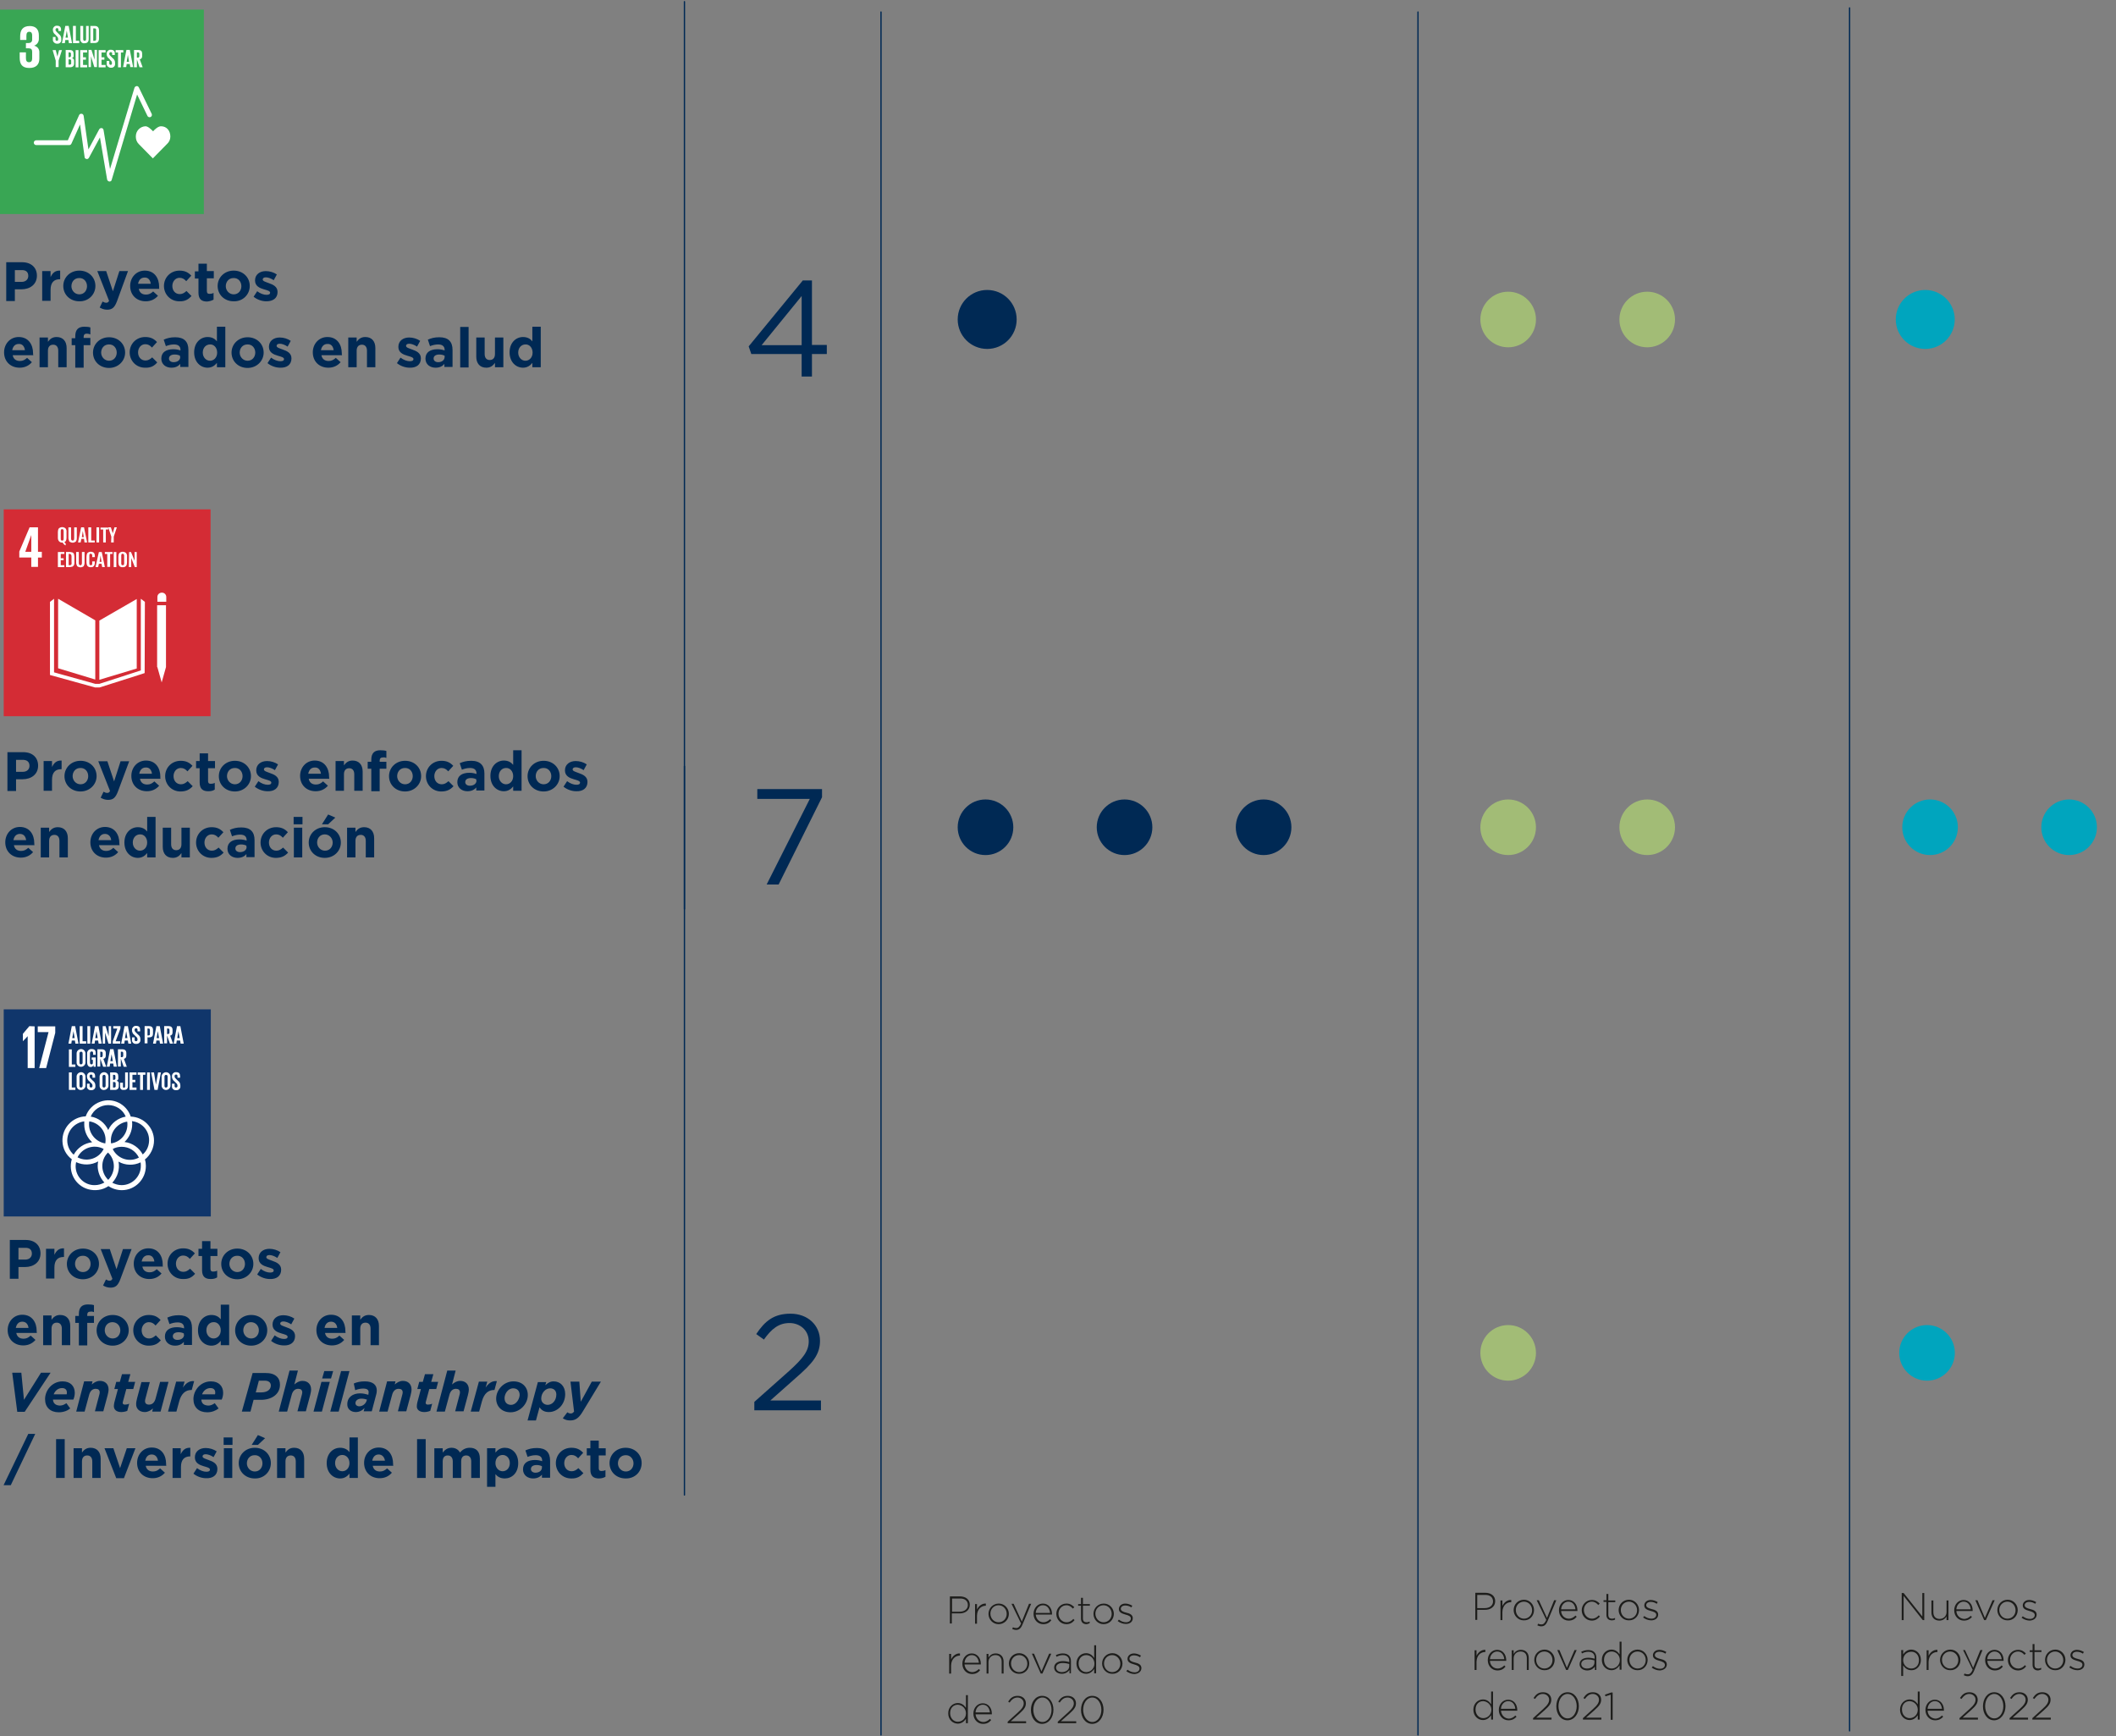 <?xml version="1.0" encoding="utf-8"?>
<!-- Generator: Adobe Illustrator 26.3.1, SVG Export Plug-In . SVG Version: 6.00 Build 0)  -->
<svg version="1.1" id="Capa_1" xmlns="http://www.w3.org/2000/svg" xmlns:xlink="http://www.w3.org/1999/xlink" x="0px" y="0px"
	 viewBox="0 0 882.8 724.3" style="enable-background:new 0 0 882.8 724.3;" xml:space="preserve">
<rect x="0" y="0" width="882.8" height="724.3" fill="#808080" stroke="none"/>
<style type="text/css">
	.st0{fill:none;stroke:#002954;stroke-width:0.55;stroke-linecap:round;stroke-linejoin:round;}
	.st1{fill:#002954;}
	.st2{fill:#FFFFFF;}
	.st3{fill:#39A654;}
	.st4{fill:#D42C35;}
	.st5{fill:#10366B;}
	.st6{fill:#A2BC76;}
	.st7{fill:#00A5BE;}
	.st8{fill:#1D1D1B;}
</style>
<g id="the-foundation_00000106145286611787229540000005240149615834951818_" transform="translate(-516.25 -1346)">
	<g id="Grupo_7258_00000154426510515068725660000009270555627897964714_" transform="translate(1107.837 1350.615)">
		<path id="Trazado_7435_00000108298923893907912190000006210228138150879665_" class="st0" d="M0,719.2V0.4"/>
	</g>
	<g id="Grupo_7259_00000149345881569352626370000017786605212131246011_" transform="translate(883.808 1350.615)">
		<path id="Trazado_7436_00000047755413985926166620000006260757293570873495_" class="st0" d="M0,719.2V0.4"/>
	</g>
	<path id="Trazado_7438_00000084494607737722772170000004097390107516583338_" class="st0" d="M1287.9,2068.1v-718.8"/>
	<path id="Trazado_7449_00000126291530565482110520000017299598784397823378_" class="st1" d="M851.1,1463.1l-22.5,27.4l1.1,3.2h21
		v9.4h4.3v-9.4h6.2v-3.8H855V1463h-3.9V1463.1z M850.7,1490H834l16.7-20.5V1490z"/>
	<path id="Trazado_7450_00000051357828837177370250000007433081257168316051_" class="st1" d="M832.2,1679.3h21.9l-18,35.7h5
		l18.1-36.4v-3.4h-27V1679.3z"/>
	<g id="Grupo_7274_00000075865101426530155080000002627028967883214731_" transform="translate(830.956 1893.562)">
		<path id="Trazado_7451_00000096055391355122198820000010275373788970656144_" class="st1" d="M14.7,4.4c4.3,0,8,3,8,7.6
			c0,4-2.2,7-8.3,12.5L0,37.3v3.5h27.8v-4.1H6.7l10.6-9.4c7-6.1,10.1-9.7,10.1-15.5c0-6.5-5.1-11.3-12.3-11.3C8.1,0.5,4.4,3.6,0.8,9
			L4,11.3C7.2,6.8,10.2,4.4,14.7,4.4"/>
	</g>
	<g id="Grupo_7277_00000075854752760832944110000014187202691430171292_" transform="translate(520.362 1355.924)">
		<path id="Trazado_7454_00000121273473522423371390000002957219211674972806_" class="st2" d="M1,16.1c-0.8-1.1-1.1-2.4-1-3.7v-0.6
			h3.1v0.5c0,0.6,0.1,1.2,0.3,1.8c0.2,0.4,0.6,0.6,1,0.5c0.4,0,0.8-0.2,1-0.6c0.2-0.6,0.3-1.2,0.3-1.8c0-0.7-0.1-1.4-0.4-2
			C5,9.9,4.5,9.7,3.9,9.7c-0.2,0-0.4,0-0.6,0V7.4h0.5C4.4,7.5,5,7.3,5.3,6.9C5.6,6.3,5.8,5.6,5.7,5c0-0.5-0.1-1.1-0.3-1.6
			C5.2,3,4.8,2.9,4.4,2.9s-0.8,0.2-1,0.5C3.2,4,3.1,4.5,3.1,5.1v0.7H0V4.9c-0.1-1.2,0.3-2.4,1.1-3.3c0.9-0.8,2-1.3,3.2-1.2
			c1.2-0.1,2.4,0.3,3.3,1.1c0.8,0.9,1.2,2.1,1.2,3.3c0,0.8-0.2,1.7-0.6,2.4c-0.3,0.6-0.9,1-1.5,1.2c1.4,0.5,2.1,1.8,2.1,3.9
			c0.1,1.3-0.3,2.6-1.1,3.7c-0.8,1-2.1,1.5-3.4,1.4C3.2,17.5,1.9,17,1,16.1"/>
	</g>
	<g id="Grupo_7278_00000058591291790504710020000011132023484296648593_" transform="translate(536.136 1356.063)">
		<path id="Trazado_7455_00000058548007663099063630000008349323132447535290_" class="st2" d="M0.4,6.3C0.1,5.8,0,5.3,0,4.7V2.6
			C0,2,0.1,1.4,0.4,1s0.9-0.6,1.4-0.5c0.5,0,1,0.1,1.3,0.5s0.4,0.9,0.4,1.4v0.3H2.4V2.2c0-0.2,0-0.4,0-0.5S2.3,1.5,2.2,1.4
			C2.1,1.3,2,1.2,1.8,1.2s-0.3,0-0.4,0.1C1.3,1.5,1.2,1.6,1.2,1.7c0,0.2,0,0.4,0,0.6v2.6c0,0.3,0,0.5,0.1,0.8C1.5,6,2,6.1,2.2,5.9
			l0,0c0.1,0,0.1-0.1,0.1-0.1C2.4,5.5,2.5,5.2,2.5,5V4.3H1.9V3.6h1.7v3.2H2.8L2.7,6.2c-0.1,0.4-0.5,0.7-1,0.7S0.7,6.7,0.4,6.3"/>
	</g>
	<g id="Grupo_7279_00000143601544895850709570000007538880799091455369_" transform="translate(540.438 1356.072)">
		<path id="Trazado_7456_00000106141336954035438360000009969470449962794384_" class="st2" d="M0.4,6.3C0.1,5.9,0,5.3,0,4.8V2.4
			c0-0.5,0.1-1.1,0.4-1.5c0.8-0.7,2-0.7,2.8,0c0.3,0.4,0.5,1,0.4,1.5v2.4c0,0.5-0.1,1.1-0.4,1.5C2.9,6.7,2.3,6.9,1.8,6.8
			C1.3,6.9,0.8,6.7,0.4,6.3 M2.3,5.8c0.1-0.2,0.1-0.5,0.1-0.7V2.2c0-0.2,0-0.5-0.1-0.7S2,1.2,1.8,1.2S1.4,1.3,1.3,1.4
			C1.2,1.7,1.2,1.9,1.2,2.2v2.9c0,0.2,0,0.5,0.1,0.7C1.4,5.9,1.6,6,1.8,6S2.2,5.9,2.3,5.8"/>
	</g>
	<g id="Grupo_7280_00000019647254799588015820000003224776466222052487_" transform="translate(544.771 1356.072)">
		<path id="Trazado_7457_00000147916611006718669180000014537352612340353155_" class="st2" d="M0.4,6.3C0.1,5.9,0,5.3,0,4.8V2.4
			c0-0.5,0.1-1.1,0.4-1.5c0.8-0.7,2-0.7,2.8,0c0.3,0.4,0.5,1,0.4,1.5v2.4c0,0.5-0.1,1.1-0.4,1.5C2.4,7,1.2,7,0.4,6.3 M2.3,5.8
			c0.1-0.2,0.1-0.5,0.1-0.7V2.2c0-0.2,0-0.5-0.1-0.7S2,1.2,1.8,1.2S1.4,1.3,1.3,1.4C1.2,1.7,1.2,1.9,1.2,2.2v2.9
			c0,0.2,0,0.5,0.1,0.7C1.4,5.9,1.6,6,1.8,6S2.2,5.9,2.3,5.8"/>
	</g>
	<g id="Grupo_7281_00000037660920652369962460000017707888166078008240_" transform="translate(549.209 1356.139)">
		<path id="Trazado_7458_00000145769144000458254680000017643866033335744911_" class="st2" d="M0,0.4h1.5c0.4,0,0.8,0.1,1.2,0.2
			C3,0.7,3.2,1,3.3,1.2C3.4,1.6,3.5,2,3.5,2.4v2.3c0,0.4,0,0.8-0.2,1.2C3.2,6.1,3,6.3,2.7,6.5C2.3,6.6,1.9,6.7,1.5,6.7H0V0.4z
			 M1.5,5.9c0.2,0,0.4,0,0.6-0.1c0.1-0.1,0.2-0.2,0.2-0.4c0-0.2,0.1-0.5,0-0.7V2.3c0-0.2,0-0.4-0.1-0.6c0-0.1-0.1-0.2-0.2-0.3
			C1.9,1.2,1.7,1.2,1.5,1.2H1.1v4.7L1.5,5.9z"/>
	</g>
	<path id="Trazado_7460_00000093887641288076763700000001391772389019457191_" class="st2" d="M555.4,1356.5h1.1v2.6h1.3v-2.6h1.1
		v6.3h-1.2v-2.8h-1.3v2.8h-1.1v-6.3H555.4z"/>
	<path id="Trazado_7461_00000090292412595350146600000005450829329072640900_" class="st2" d="M559.9,1356.5h2.6v0.8H561v1.8h1.2
		v0.8H561v2.1h1.5v0.8h-2.7v-6.3H559.9z"/>
	<path id="Trazado_7462_00000057115087942251076230000011362552241721579665_" class="st2" d="M564.1,1356.5h1.2l1.3,6.3h-1.1
		l-0.2-1.5h-1.1l-0.3,1.5h-1.1L564.1,1356.5z M565.1,1360.7l-0.4-2.6l-0.4,2.6H565.1z"/>
	<path id="Trazado_7463_00000042729418274170741280000009049651116011256964_" class="st2" d="M567.2,1356.5h1.1v5.5h1.5v0.8h-2.7
		v-6.3H567.2z"/>
	<path id="Trazado_7464_00000090984893132088088240000001648226987745819286_" class="st2" d="M570.8,1357.4h-1v-0.8h3.2v0.8h-1v5.4
		h-1.1L570.8,1357.4z"/>
	<path id="Trazado_7465_00000179614896049413088420000015310205520678600863_" class="st2" d="M573.5,1356.5h1.1v2.6h1.3v-2.6h1.1
		v6.3h-1.1v-2.8h-1.3v2.8h-1.1V1356.5z"/>
	<path id="Trazado_7466_00000127750725324620716470000006234902699743894666_" class="st2" d="M537.2,1366.8h1.2l1.3,6.3h-1.1
		l-0.2-1.5h-1.1l-0.3,1.5h-1.1L537.2,1366.8z M538.2,1370.9l-0.4-2.6l-0.4,2.6H538.2z"/>
	<path id="Trazado_7467_00000064321246689317037430000010974292968591862453_" class="st2" d="M540.3,1366.8h0.8l1.5,3.6v-3.6h0.9
		v6.3h-0.8l-1.5-3.8v3.8h-1L540.3,1366.8L540.3,1366.8z"/>
	<g id="Grupo_7291_00000182516781586963467230000008336630807154297002_" transform="translate(544.451 1366.413)">
		<path id="Trazado_7468_00000142159679546703510060000012378252030280555160_" class="st2" d="M0,0.4h1.5c0.4,0,0.8,0.1,1.2,0.2
			C3,0.7,3.2,1,3.3,1.2C3.4,1.6,3.5,2,3.5,2.4v2.3c0,0.4,0,0.8-0.2,1.2C3.2,6.1,3,6.3,2.7,6.5C2.3,6.6,1.9,6.7,1.5,6.7H0V0.4z
			 M1.5,5.9c0.2,0,0.4,0,0.6-0.1c0.1-0.1,0.2-0.2,0.2-0.4c0-0.2,0.1-0.5,0-0.7V2.3c0-0.2,0-0.4-0.1-0.6c0-0.1-0.1-0.2-0.2-0.3
			C1.9,1.2,1.7,1.2,1.5,1.2H1.1v4.7L1.5,5.9z"/>
	</g>
	<path id="Trazado_7470_00000132803172662805802030000015291760414864240315_" class="st2" d="M550.4,1366.8h1l0.5,4.1l0.7-4.1h0.8
		l0.7,4.1l0.5-4.1h0.9l-0.9,6.3h-0.9l-0.7-4.2l-0.7,4.2h-1L550.4,1366.8z"/>
	<path id="Trazado_7471_00000089548484373309198610000011693082688150082487_" class="st2" d="M556.1,1366.8h2.6v0.8h-1.5v1.8h1.2
		v0.8h-1.2v2.1h1.5v0.8H556v-6.3H556.1z"/>
	<path id="Trazado_7472_00000168813100908214521070000001987262291994414489_" class="st2" d="M559.4,1366.8h1.1v5.5h1.5v0.8h-2.7
		v-6.3H559.4z"/>
	<path id="Trazado_7473_00000088119364022027440840000009834144058463033491_" class="st2" d="M562.6,1366.8h1.1v5.5h1.5v0.8h-2.7
		v-6.3H562.6z"/>
	<path id="Trazado_7474_00000170271688812863694260000007179764561407152261_" class="st2" d="M565.8,1370.9h1.9v-0.7h-1.9V1370.9z"
		/>
	<g id="Grupo_7297_00000139267446752991899530000005968205778711143830_" transform="translate(568.544 1366.413)">
		<path id="Trazado_7475_00000182497924320400152030000008767352811306929582_" class="st2" d="M0,0.4h1.6c0.5,0,1,0.1,1.4,0.4
			C3.3,1.1,3.4,1.5,3.4,2c0,0.8-0.3,1.2-0.9,1.3C3.2,3.5,3.6,4,3.6,4.9c0,0.5-0.1,1-0.4,1.4C2.8,6.6,2.3,6.7,1.8,6.7H0V0.4z M1.5,3
			C1.8,3,2,2.9,2.2,2.8C2.4,2.5,2.4,2.3,2.4,2c0-0.2-0.1-0.5-0.2-0.7C1.9,1.2,1.7,1.2,1.4,1.2H1.1V3H1.5z M1.6,5.9
			c0.3,0,0.5-0.1,0.7-0.2c0.2-0.2,0.2-0.5,0.2-0.8S2.4,4.3,2.3,4.1C2.1,3.8,1.8,3.7,1.5,3.8H1.1v2.1L1.6,5.9z"/>
	</g>
	<path id="Trazado_7477_00000180365303553974982310000012186453718543273106_" class="st2" d="M572.8,1366.8h2.6v0.8H574v1.8h1.2
		v0.8H574v2.1h1.5v0.8h-2.7V1366.8z"/>
	<path id="Trazado_7478_00000134211908812335100850000009806325546129786519_" class="st2" d="M576.1,1366.8h1.1v6.3h-1.1V1366.8z"
		/>
	<path id="Trazado_7479_00000121270054169654815000000010048784734185011096_" class="st2" d="M578.2,1366.8h0.8l1.5,3.6v-3.6h0.9
		v6.3h-0.8l-1.5-3.8v3.8h-1L578.2,1366.8L578.2,1366.8z"/>
	<g id="Grupo_7301_00000080913858538356514070000007341580399116926339_" transform="translate(582.301 1366.338)">
		<path id="Trazado_7480_00000160903101154019557920000004635463007629762225_" class="st2" d="M0.4,6.3C0.1,5.8,0,5.3,0,4.7V2.6
			C0,2,0.1,1.4,0.4,1s0.9-0.6,1.4-0.5c0.5,0,1,0.1,1.3,0.5s0.4,0.9,0.4,1.4v0.3H2.4V2.2c0-0.2,0-0.4,0-0.5S2.3,1.5,2.2,1.4
			C2.1,1.3,2,1.2,1.8,1.3c-0.2,0-0.3,0-0.4,0.1S1.2,1.6,1.2,1.7c0,0.2,0,0.4,0,0.6v2.6c0,0.3,0,0.5,0.1,0.8C1.5,6,2,6.1,2.2,5.9l0,0
			c0.1,0,0.1-0.1,0.1-0.1C2.4,5.5,2.5,5.2,2.5,5V4.3H1.9V3.6h1.7v3.2H2.8L2.7,6.2c-0.1,0.4-0.5,0.7-1,0.7S0.7,6.7,0.4,6.3"/>
	</g>
	<g id="Grupo_7302_00000023982911761517838150000009374068441998198688_" transform="translate(571.125 1398.201)">
		<path id="Trazado_7481_00000067195458182644764700000010851818620563436681_" class="st2" d="M14.7,4.8c0-2.4-1.6-4.4-3.9-4.4
			c-1.2,0-2.6,1.3-3.4,2.1C6.6,1.7,5.2,0.4,4,0.4c-2.3,0.1-4.1,2-4,4.2c0,0.1,0,0.1,0,0.2C0,6,0.5,7.1,1.3,7.9l6,6.1l6.1-6.1
			C14.2,7.1,14.7,6,14.7,4.8"/>
	</g>
	<g id="Grupo_7303_00000160902175972658298010000015053218447755546009_" transform="translate(527.674 1381.114)">
		<path id="Trazado_7482_00000109005333538683975440000018390809106535524523_" class="st2" d="M32.3,41.1L32.3,41.1
			c-0.5,0-0.9-0.4-1-0.8l-3.1-18L23.5,31c-0.3,0.5-0.9,0.7-1.4,0.4c-0.3-0.2-0.5-0.4-0.5-0.7l-2-13.9L16,24.9
			c-0.2,0.4-0.5,0.6-0.9,0.6H1c-0.6,0-1-0.4-1-1s0.4-1,1-1h13.5l4.8-10.7c0.2-0.5,0.8-0.7,1.3-0.5c0.3,0.1,0.5,0.4,0.6,0.8l2,14.3
			l4.6-8.5c0.3-0.5,0.9-0.7,1.4-0.4c0.3,0.1,0.5,0.4,0.5,0.7l2.9,16.6L42.9,1.1c0.2-0.5,0.7-0.8,1.2-0.7c0.3,0.1,0.5,0.3,0.6,0.5
			l5.5,11.4c0.2,0.5,0,1.1-0.5,1.3s-1.1,0-1.3-0.5L44,4L33.2,40.3C33.1,40.8,32.7,41.1,32.3,41.1"/>
	</g>
	<path id="Trazado_7484_00000025437118305841921870000004292270064706133169_" class="st3" d="M516.2,1435.3h85.1V1350h-85.1V1435.3
		z"/>
	<g id="Grupo_7305_00000183239396749696465860000005362658087421957529_" transform="translate(524.466 1356.458)">
		<path id="Trazado_7485_00000101077789813042518400000010716689591106305413_" class="st2" d="M4,17.9c2.9,0,4.2-1.5,4.2-3.9v-2.5
			C8.3,10.1,7.4,8.9,6,8.6c1.2-0.4,2-1.5,2-2.8V4.3c0-2.4-1.2-3.9-3.8-3.9c-3,0-4,1.8-4,4.3v1.5h2.6V4.5c0-1.1,0.3-1.7,1.2-1.7
			s1.2,0.6,1.2,1.5v1.8c0,0.9-0.6,1.4-1.5,1.4H2.6v2.2h1.2c1,0,1.4,0.5,1.4,1.4V14c0,0.9-0.4,1.5-1.3,1.5c-1,0-1.3-0.7-1.3-1.7v-2.4
			H0v2.2C0,16.3,1,17.9,4,17.9"/>
	</g>
	<g id="Grupo_7306_00000000200253496820916200000010102955396248314526_" transform="translate(572.921 1398.277)">
		<path id="Trazado_7486_00000093162943622057323600000000419253434699531934_" class="st2" d="M14.4,4.7c0-2.4-1.5-4.3-3.9-4.3
			c-1.2,0-2.6,1.3-3.3,2.1C6.4,1.7,5.1,0.4,4,0.4C1.8,0.5,0,2.3,0,4.6l0,0c0,0.1,0,0.1,0,0.2c0,1.1,0.4,2.2,1.2,3l5.9,6l5.9-6
			C13.9,7,14.4,5.9,14.4,4.7"/>
	</g>
	<g id="Grupo_7307_00000103972690010972831520000017603501766408594365_" transform="translate(530.35 1381.526)">
		<path id="Trazado_7487_00000109728176127103731450000000321940057856640447_" class="st2" d="M31.6,40.2L31.6,40.2
			c-0.5,0-0.9-0.4-1-0.8l-3-17.6L23,30.3c-0.3,0.5-0.8,0.7-1.3,0.4c-0.3-0.1-0.5-0.4-0.5-0.7l-1.9-13.6l-3.6,8
			c-0.2,0.4-0.5,0.6-0.9,0.6H1c-0.5,0-1-0.4-1-1l0,0c0-0.5,0.4-1,1-1l0,0h13.2l4.7-10.5c0.2-0.5,0.8-0.7,1.3-0.5l0,0
			c0.3,0.1,0.5,0.4,0.6,0.8l2,14l4.5-8.4c0.3-0.5,0.9-0.6,1.3-0.4l0,0c0.3,0.1,0.4,0.4,0.5,0.7L31.8,35L42,1.1
			c0.2-0.5,0.7-0.8,1.2-0.7c0.3,0.1,0.5,0.3,0.6,0.5L49.2,12c0.2,0.5,0,1.1-0.5,1.3s-1.1,0-1.3-0.5l-4.3-8.9L32.5,39.5
			C32.4,40,32,40.2,31.6,40.2"/>
	</g>
	<g id="Grupo_7308_00000126298344003368255680000011137647228008095673_" transform="translate(538.318 1356.33)">
		<path id="Trazado_7488_00000060014921125266194520000001537611506488088722_" class="st2" d="M0,6.1v-1h1.1v1
			c0,0.4,0.2,0.6,0.6,0.6s0.5-0.3,0.5-0.6V5.9c0-0.4-0.2-0.8-0.5-1L1,4.1C0.4,3.7,0,3,0,2.2V2c0-0.8,0.6-1.5,1.4-1.6
			c0.1,0,0.2,0,0.3,0C2.9,0.4,3.4,1,3.4,2v0.6H2.3V2c0-0.4-0.2-0.6-0.6-0.6c-0.3,0-0.5,0.2-0.6,0.5l0,0V2v0.1c0,0.4,0.2,0.6,0.6,1
			l0.8,0.8c0.6,0.4,1,1.1,1,1.9v0.4C3.6,7.1,3,7.8,2.1,7.9l0,0c-0.1,0-0.2,0-0.4,0C0.9,7.9,0.1,7.3,0,6.5C0,6.4,0,6.2,0,6.1"/>
	</g>
	<path id="Trazado_7490_00000036949318617059516090000011151315288193595034_" class="st2" d="M542.1,1364l1.4-7.2h1.4l1.4,7.2H545
		l-0.2-1.3h-1.3l-0.2,1.3H542.1z M543.6,1361.7h1l-0.5-2.9l0,0L543.6,1361.7z"/>
	<path id="Trazado_7491_00000173853188991867695150000007868223435839383187_" class="st2" d="M546.7,1356.8h1.2v6.2h1.4v1h-2.6
		L546.7,1356.8L546.7,1356.8z"/>
	<g id="Grupo_7312_00000089563922055319088080000011484367596769693330_" transform="translate(549.759 1356.432)">
		<path id="Trazado_7492_00000115487115483408130470000002909568610972558479_" class="st2" d="M3.5,0.4v5.4c0,1.1-0.5,1.8-1.7,1.8
			C0.9,7.8,0.1,7.1,0,6.2l0,0C0,6.1,0,6,0,5.8V0.4h1.2v5.5c0,0.4,0.2,0.7,0.6,0.7s0.6-0.3,0.6-0.7V0.4H3.5z"/>
	</g>
	<g id="Grupo_7313_00000112624881767803952280000007253424535359610802_" transform="translate(553.953 1356.433)">
		<path id="Trazado_7493_00000034088913884754951750000000448766129182684079_" class="st2" d="M3.6,2.3v3.3c0,1.1-0.5,1.9-1.7,1.9
			H0V0.4h1.9C3.1,0.4,3.6,1.2,3.6,2.3 M1.7,6.6c0.5,0,0.7-0.3,0.7-0.7V2.1c0.1-0.3-0.2-0.7-0.5-0.7c-0.1,0-0.1,0-0.2,0H1.2v5.2
			C1.2,6.6,1.7,6.6,1.7,6.6z"/>
	</g>
	<path id="Trazado_7495_00000121281241576699863150000015062209024739660680_" class="st2" d="M540.7,1371.3v2.7h-1.2v-2.7l-1.3-4.4
		h1.3l0.7,2.7l0,0l0.7-2.7h1.2L540.7,1371.3z"/>
	<g id="Grupo_7316_00000028299016745913065410000008480777149364860583_" transform="translate(543.653 1366.462)">
		<path id="Trazado_7496_00000013908308351905664940000016787541501095216298_" class="st2" d="M0,0.4h1.7C2.9,0.4,3.3,1,3.3,2v0.7
			c0.1,0.5-0.2,1-0.7,1.1c0.6,0.1,1,0.6,0.9,1.2v1c0,1-0.5,1.6-1.7,1.6H0V0.4z M1.2,3.4h0.4c0.3,0,0.5-0.2,0.6-0.4l0,0V2.9V2
			c0-0.3-0.1-0.5-0.4-0.6l0,0c-0.1,0-0.1,0-0.2,0H1.2V3.4z M1.2,4.3v2.2h0.5c0.3,0,0.5-0.1,0.6-0.4V6V4.9c0-0.4-0.2-0.6-0.6-0.6H1.2
			z"/>
	</g>
	<path id="Trazado_7498_00000058549296204901111430000018277273661404597129_" class="st2" d="M547.8,1366.9h1.2v7.2h-1.2V1366.9z"
		/>
	<path id="Trazado_7499_00000149350156961392289940000000093330001264653752_" class="st2" d="M549.7,1366.9h2.9v1h-1.7v2h1.2v1
		h-1.2v2.2h1.7v1h-2.9V1366.9z"/>
	<path id="Trazado_7500_00000049944332669243760630000000979794077632091274_" class="st2" d="M554.2,1369.5v4.5h-1v-7.2h1.2
		l1.3,4.1v-4.1h1v7.2h-1.1L554.2,1369.5z"/>
	<path id="Trazado_7501_00000001665156203797928070000011109980832046557064_" class="st2" d="M557.4,1366.9h2.9v1h-1.7v2h1.2v1
		h-1.2v2.2h1.7v1h-2.9V1366.9z"/>
	<g id="Grupo_7321_00000012449580022735301190000006285434460748647349_" transform="translate(560.75 1366.356)">
		<path id="Trazado_7502_00000057834934912159775160000001386841972871193222_" class="st2" d="M0,6.1v-1h1.1v1
			c0,0.4,0.2,0.6,0.6,0.6s0.5-0.3,0.5-0.6V5.9c0-0.4-0.2-0.8-0.5-1L1,4.1C0.4,3.7,0,3,0,2.2V2c0-0.8,0.6-1.5,1.4-1.6l0,0
			c0.1,0,0.2,0,0.3,0C2.9,0.4,3.4,1,3.4,2v0.6H2.3V2c0-0.4-0.2-0.6-0.6-0.6c-0.3,0-0.5,0.2-0.6,0.5l0,0V2v0.1c0,0.4,0.2,0.6,0.6,1
			l0.8,0.8c0.6,0.4,1,1.1,1,1.9v0.4C3.6,7.1,3,7.8,2.1,7.9l0,0c-0.1,0-0.2,0-0.4,0C0.9,7.9,0.1,7.3,0,6.5C0,6.4,0,6.2,0,6.1"/>
	</g>
	<path id="Trazado_7504_00000151545178157589740420000000252667441391372966_" class="st2" d="M564.5,1366.9h3.2v1h-1v6.2h-1.2v-6.2
		h-1V1366.9z"/>
	<path id="Trazado_7505_00000181776591861184552940000017262153785731449535_" class="st2" d="M567.6,1374l1.4-7.2h1.4l1.4,7.2h-1.2
		l-0.2-1.3h-1.3l-0.2,1.3H567.6z M569.1,1371.8h1l-0.5-2.9l0,0L569.1,1371.8z"/>
	<g id="Grupo_7325_00000138573013047324907880000001182569521845835932_" transform="translate(572.164 1366.46)">
		<path id="Trazado_7506_00000036964512309664381410000005797656075351522958_" class="st2" d="M1.2,4.3v3.3H0V0.4h1.8
			C3,0.4,3.4,1,3.4,2v0.9c0,0.8-0.3,1.2-1,1.4l1.2,3.3H2.3L1.2,4.3z M1.2,1.4v2.2h0.4c0.3,0,0.5-0.2,0.6-0.4c0-0.1,0-0.1,0-0.2V2
			c0-0.4-0.2-0.6-0.6-0.6H1.2z"/>
	</g>
	<path id="Trazado_7510_00000114764594728674924990000002994098595565300139_" class="st4" d="M517.8,1558.5h86.3v86.3h-86.3V1558.5
		z"/>
	<path id="Trazado_7511_00000035531064356745643170000000270607839725449381_" class="st2" d="M529.3,1578.6h-5v-2.5l4.3-10.1h3.5
		v10.2h1.6v2.4h-1.6v3.9h-2.8V1578.6z M529.3,1576.2v-7l-2.5,7H529.3z"/>
	<g id="Grupo_7330_00000057842706068092764720000007820404177737655197_" transform="translate(540.399 1565.543)">
		<path id="Trazado_7512_00000013897768114266867900000009795419461800727436_" class="st2" d="M2.5,7.5C2.3,7.3,2.1,7.1,2,6.8H1.9
			c-0.5,0.1-1-0.1-1.4-0.5S0,5.3,0,4.8V2.4c0-0.5,0.1-1.1,0.4-1.5c0.8-0.7,2-0.7,2.8,0c0.3,0.4,0.5,1,0.4,1.5v2.4
			c0,1-0.3,1.6-0.9,1.9c0.2,0.2,0.4,0.4,0.6,0.6L3.2,8C2.9,7.9,2.7,7.7,2.5,7.5 M2.3,5.8c0.1-0.2,0.1-0.5,0.1-0.7V2.2
			c0-0.2,0-0.5-0.1-0.7S2,1.2,1.8,1.2S1.4,1.3,1.3,1.4C1.2,1.7,1.2,1.9,1.2,2.2v2.9c0,0.2,0,0.5,0.1,0.7C1.5,6,2,6.1,2.3,5.8
			L2.3,5.8L2.3,5.8"/>
	</g>
	<g id="Grupo_7331_00000109011144799934612740000003863720972337715103_" transform="translate(544.798 1565.611)">
		<path id="Trazado_7513_00000110464378855456538430000016873419370237967792_" class="st2" d="M0.7,6.5C0.4,6.4,0.2,6.1,0.2,5.8
			C0,5.4,0,5.1,0,4.7V0.4h1.1v4.4c0,0.3,0,0.6,0.1,0.8c0.1,0.2,0.3,0.3,0.5,0.3C2,6,2.2,5.8,2.3,5.6C2.4,5.3,2.4,5,2.4,4.8V0.4h1.1
			v4.3c0,0.4,0,0.8-0.2,1.2c0,0.2-0.2,0.5-0.5,0.6C2.2,6.9,1.4,6.9,0.7,6.5"/>
	</g>
	<path id="Trazado_7515_00000071537650507388120300000014646547370330147744_" class="st2" d="M550.1,1566h1.2l1.3,6.3h-1.1
		l-0.2-1.5h-1.1l-0.3,1.5h-1.1L550.1,1566z M551.2,1570.1l-0.4-2.6l-0.4,2.6H551.2z"/>
	<path id="Trazado_7516_00000141453562219265078360000016117298074878872254_" class="st2" d="M553.2,1566h1.1v5.5h1.5v0.8h-2.7
		v-6.3H553.2z"/>
	<path id="Trazado_7517_00000146483122276345867780000013804880286406507957_" class="st2" d="M556.5,1566h1.1v6.3h-1.1V1566z"/>
	<path id="Trazado_7518_00000096747032154158498010000018436451052732958905_" class="st2" d="M559.2,1566.9h-1v-0.8h3.2v0.8h-1v5.4
		h-1.1v-5.4H559.2z"/>
	<path id="Trazado_7519_00000137116553899738196110000009626344529292173719_" class="st2" d="M562.7,1569.9l-1.3-3.9h1.1l0.8,2.5
		l0.7-2.5h1l-1.3,3.9v2.4h-1.1L562.7,1569.9L562.7,1569.9z"/>
	<path id="Trazado_7520_00000182518218512410735260000004960971503692036285_" class="st2" d="M540.5,1576.3h2.6v0.8h-1.5v1.8h1.2
		v0.8h-1.2v2.1h1.5v0.8h-2.7v-6.3H540.5z"/>
	<g id="Grupo_7338_00000017483166982879163190000002303313482731704246_" transform="translate(543.791 1575.884)">
		<path id="Trazado_7521_00000009566518064645714650000012177699693579077257_" class="st2" d="M0,0.4h1.5c0.4,0,0.8,0.1,1.2,0.2
			C3,0.7,3.2,1,3.3,1.2C3.4,1.6,3.5,2,3.5,2.4v2.3c0,0.4,0,0.8-0.2,1.2C3.2,6.1,3,6.3,2.7,6.5C2.3,6.6,1.9,6.7,1.5,6.7H0V0.4z
			 M1.5,5.9c0.2,0,0.4,0,0.6-0.1c0.1-0.1,0.2-0.2,0.2-0.4c0-0.2,0.1-0.5,0-0.7V2.3c0-0.2,0-0.4-0.1-0.6c0-0.1-0.1-0.2-0.2-0.3
			C1.9,1.2,1.7,1.2,1.5,1.2H1.1v4.7L1.5,5.9z"/>
	</g>
	<g id="Grupo_7339_00000043453058521615613210000014334687291624055174_" transform="translate(548.027 1575.887)">
		<path id="Trazado_7522_00000134949535043569462580000005993604676307108269_" class="st2" d="M0.7,6.5C0.4,6.4,0.3,6.1,0.2,5.8
			C0,5.4,0,5.1,0,4.7V0.4h1.1v4.4c0,0.3,0,0.6,0.1,0.8C1.3,5.8,1.6,6,1.8,5.9C2,6,2.2,5.8,2.3,5.6C2.4,5.3,2.4,5,2.4,4.8V0.4h1.1
			v4.3c0,0.4,0,0.8-0.2,1.2c0,0.2-0.2,0.5-0.4,0.6C2.2,6.9,1.4,6.9,0.7,6.5"/>
	</g>
	<g id="Grupo_7340_00000061444103035347610820000004878684514996852394_" transform="translate(552.325 1575.813)">
		<path id="Trazado_7523_00000016051370603005010550000010161790349358976923_" class="st2" d="M0.4,6.3C0.1,5.8,0,5.3,0,4.8V2.5
			C0,2,0.1,1.4,0.4,0.9c0.8-0.7,1.9-0.7,2.7-0.1c0.3,0.4,0.4,0.9,0.4,1.3v0.5H2.4V2.2c0-0.2,0-0.3,0-0.5c0-0.1-0.1-0.2-0.2-0.3
			C2.1,1.3,2,1.2,1.8,1.2s-0.3,0-0.4,0.1C1.3,1.5,1.2,1.6,1.2,1.7c0,0.2,0,0.4,0,0.6V5c0,0.3,0,0.5,0.1,0.8C1.4,5.9,1.6,6,1.8,6
			c0.1,0,0.3,0,0.4-0.1c0.1-0.1,0.1-0.2,0.2-0.3c0-0.2,0-0.4,0-0.5V4.4h1.1v0.5c0,0.5-0.1,1-0.4,1.4C2.8,6.7,2.3,6.9,1.8,6.8
			C1.3,6.9,0.8,6.7,0.4,6.3"/>
	</g>
	<path id="Trazado_7525_00000088096455309949875240000002010964128521415609_" class="st2" d="M557.5,1576.3h1.2l1.3,6.3h-1.1
		l-0.3-1.4h-1.1l-0.3,1.4h-1.1L557.5,1576.3z M558.6,1580.4l-0.4-2.6l-0.4,2.6H558.6z"/>
	<path id="Trazado_7526_00000155828826854214068660000001205480296516381109_" class="st2" d="M561,1577.1h-1v-0.8h3.2v0.8h-1v5.4
		H561V1577.1z"/>
	<path id="Trazado_7527_00000116949001932295374620000004873475493679832736_" class="st2" d="M563.7,1576.3h1.1v6.3h-1.1V1576.3z"
		/>
	<g id="Grupo_7344_00000117653025909283568970000004756015310072416959_" transform="translate(565.642 1575.817)">
		<path id="Trazado_7528_00000058551520655137783040000015396992546016239234_" class="st2" d="M0.4,6.3C0.1,5.9,0,5.3,0,4.8V2.4
			c0-0.5,0.1-1.1,0.4-1.5c0.8-0.7,2-0.7,2.8,0c0.3,0.4,0.5,1,0.4,1.5v2.4c0,0.5-0.1,1.1-0.4,1.5C2.8,6.7,2.3,6.9,1.8,6.8
			C1.3,6.9,0.8,6.7,0.4,6.3 M2.3,5.8c0.1-0.2,0.1-0.5,0.1-0.7V2.2c0-0.2,0-0.5-0.1-0.7S2,1.2,1.8,1.2S1.4,1.3,1.3,1.4
			C1.2,1.7,1.2,1.9,1.2,2.2v2.9c0,0.2,0,0.5,0.1,0.7C1.4,5.9,1.6,6,1.8,6S2.2,5.9,2.3,5.8"/>
	</g>
	<path id="Trazado_7530_00000042014921850523781480000010635329952101676974_" class="st2" d="M570.1,1576.3h0.8l1.5,3.6v-3.6h0.9
		v6.3h-0.8l-1.5-3.8v3.8h-1L570.1,1576.3L570.1,1576.3z"/>
	<path id="Trazado_7531_00000124854760083010886590000004902011639842848700_" class="st2" d="M556,1604.8l-15.5-9v29l15.5,4.7
		V1604.8z"/>
	<path id="Trazado_7532_00000036240205377082794920000006366950846471216831_" class="st2" d="M557.7,1604.9v24.7l15.6-4.7v-29
		L557.7,1604.9z"/>
	<path id="Trazado_7533_00000073678995897001351860000013791150989623626637_" class="st2" d="M582.4,1624.3h-0.5l1.8,6.4l1.8-6.4
		v-25.8h-3.7v25.8H582.4z"/>
	<path id="Trazado_7534_00000081617890607796303290000011720795431468836745_" class="st2" d="M576.7,1597.1l-1.7-1.3v29.9
		l-17.3,5.6H556l-17.2-4.8v-30.7l-1.7,1.3v30.5l18.8,5.2h1.9l17.3-5.5l1.5-0.5L576.7,1597.1z"/>
	<g id="Grupo_7351_00000014600443708856341760000013651176881378821286_" transform="translate(581.915 1592.844)">
		<path id="Trazado_7535_00000164513603364985516190000004813152889246731906_" class="st2" d="M3.7,2.2c0-1-0.8-1.8-1.8-1.8l0,0
			C0.8,0.4,0,1.2,0,2.2v2h3.7V2.2z"/>
	</g>
	<path id="Trazado_7540_00000160180278031401551980000013452593919443238060_" class="st5" d="M517.8,1767.1h86.4v86.4h-86.4V1767.1
		z"/>
	<path id="Trazado_7541_00000089545973546010466230000009333607890586410663_" class="st2" d="M530.7,1774.2v17.4h-2.9v-13.3l0,0
		l-2,2.1l0,0v-3.1l2.7-3.2L530.7,1774.2L530.7,1774.2z"/>
	<path id="Trazado_7542_00000124868434047442537460000016921105187885845653_" class="st2" d="M532,1774.2h7.3v2.7l-3.8,14.7h-2.9
		l3.9-15H532V1774.2z"/>
	<g id="Grupo_7358_00000163047070317546027220000017657950366394943421_" transform="translate(542.303 1804.631)">
		<path id="Trazado_7543_00000008120811610380517540000011938111811089884094_" class="st2" d="M38.2,17.2c0-5.4-4.3-9.8-9.7-10
			C26.7,1.9,21-0.9,15.8,1l0,0c-2.9,1-5.1,3.3-6.1,6.1C4.1,7.3-0.2,12,0,17.5c0.1,3,1.5,5.7,3.9,7.5c-1.6,5.4,1.5,11,6.8,12.5l0,0
			c2.9,0.8,6,0.4,8.5-1.3c1.6,1.1,3.6,1.7,5.6,1.7c5.5,0,10-4.5,10-10.1l0,0c0-0.9-0.1-1.8-0.4-2.7C36.8,23.2,38.2,20.2,38.2,17.2
			 M27.1,10.5c0,4-2.9,7.3-6.8,7.9c-0.1-0.4-0.1-0.8-0.1-1.2c0-4,2.9-7.3,6.8-7.9C27.1,9.6,27.1,10,27.1,10.5 M19.1,33.6
			c-3.2-3.1-3.3-8.2-0.2-11.3l0,0l0.1-0.1C22.2,25.2,22.3,30.3,19.1,33.6C19.2,33.5,19.2,33.5,19.1,33.6L19.1,33.6 M11.2,9.2
			c4.3,0.6,7.4,4.6,6.7,9l0,0c0,0.1,0,0.1,0,0.2c-3.9-0.6-6.8-4-6.8-7.9C11.1,10,11.1,9.6,11.2,9.2 M17.2,20.7
			c-1.9,3.9-6.7,5.6-10.7,3.6l-0.2-0.1c1.9-3.9,6.7-5.6,10.7-3.6l0,0L17.2,20.7 M21,20.7c1.1-0.6,2.4-0.9,3.7-0.9
			c3.1,0,5.8,1.7,7.2,4.5c-3.9,2.1-8.7,0.6-10.8-3.3l0,0C21.1,20.9,21.1,20.8,21,20.7 M19.1,2.4c3.2,0,6.1,1.9,7.3,4.8
			c-3.2,0.6-6,2.7-7.3,5.6c-1.4-3-4.1-5.1-7.3-5.6C13,4.3,15.9,2.4,19.1,2.4 M2,17.2c0-4.1,3.1-7.5,7.1-8c0,0.4,0,0.8,0,1.3
			c0,2.8,1.2,5.5,3.3,7.4c-3.3,0.4-6.1,2.3-7.7,5.2C3,21.6,2,19.4,2,17.2 M5.5,27.9c0-0.6,0.1-1.1,0.2-1.7c2.9,1.4,6.4,1.3,9.2-0.3
			c-0.1,0.6-0.2,1.2-0.2,1.8c0,2.6,1,5.1,2.8,7c-1.2,0.7-2.6,1.1-4,1.1C9.1,35.9,5.5,32.3,5.5,27.9 M32.7,27.8c0,4.4-3.6,8-8,8
			c-1.4,0-2.7-0.4-3.9-1c2.2-2.4,3.2-5.6,2.6-8.8c2.8,1.6,6.3,1.7,9.2,0.3C32.7,26.7,32.7,27.3,32.7,27.8 M25.9,17.8
			c2-1.9,3.2-4.6,3.2-7.4c0-0.4,0-0.9-0.1-1.3c4.4,0.5,7.6,4.4,7.1,8.8c-0.2,2-1.1,3.8-2.6,5.1C32,20.2,29.2,18.2,25.9,17.8"/>
	</g>
	<path id="Trazado_7545_00000172400761337347482730000017193064852901454484_" class="st2" d="M544.8,1781.4l1.4-7.3h1.4l1.4,7.3
		h-1.3l-0.2-1.3h-1.3l-0.2,1.3H544.8z M546.4,1779.1h1l-0.5-2.9l0,0L546.4,1779.1z"/>
	<path id="Trazado_7546_00000173879127575014339610000000886624234407455155_" class="st2" d="M549.5,1774.1h1.2v6.3h1.5v1h-2.7
		V1774.1z"/>
	<path id="Trazado_7547_00000168087133014699060570000010002317280648627903_" class="st2" d="M552.7,1774.1h1.2v7.3h-1.2V1774.1z"
		/>
	<path id="Trazado_7548_00000138540279854539775310000014941423576098047645_" class="st2" d="M554.5,1781.4l1.4-7.3h1.4l1.4,7.3
		h-1.3l-0.2-1.3h-1.3l-0.2,1.3H554.5z M556,1779.1h1l-0.5-2.9l0,0L556,1779.1z"/>
	<path id="Trazado_7549_00000107552214569443097940000005427102218625174915_" class="st2" d="M560.1,1776.8v4.6h-1v-7.3h1.2
		l1.3,4.2v-4.2h1v7.3h-1.1L560.1,1776.8z"/>
	<path id="Trazado_7550_00000011028051043380044660000010516591937486189716_" class="st2" d="M564.5,1780.4h1.9v1h-3.1v-1l1.9-5.3
		h-1.7v-1h3v1L564.5,1780.4z"/>
	<path id="Trazado_7551_00000099649551531802591240000009361154698402496948_" class="st2" d="M566.8,1781.4l1.4-7.3h1.4l1.4,7.3
		h-1.2l-0.2-1.3h-1.3l-0.2,1.3H566.8z M568.4,1779.1h1l-0.5-2.9l0,0L568.4,1779.1z"/>
	<g id="Grupo_7366_00000162333604983427414490000016419600898535352722_" transform="translate(571.317 1773.588)">
		<path id="Trazado_7552_00000181048974737167093170000015375365796986392501_" class="st2" d="M0,6.2v-1h1.1v1
			c0,0.4,0.2,0.6,0.6,0.6s0.6-0.3,0.6-0.6V6c0-0.4-0.2-0.8-0.5-1L1,4.2C0.4,3.8,0,3,0,2.3V2c0-0.8,0.6-1.5,1.4-1.6l0,0
			c0.1,0,0.2,0,0.3,0C3,0.4,3.4,1,3.4,2.1v0.6H2.3V2c0-0.4-0.2-0.6-0.6-0.6c-0.3,0-0.6,0.2-0.6,0.5l0,0V2v0.2c0,0.4,0.2,0.6,0.6,1
			L2.5,4c0.6,0.4,1,1.1,1,1.9v0.4C3.6,7,3,7.8,2.1,7.9c-0.1,0-0.2,0-0.4,0C0.9,8,0.1,7.4,0,6.6C0,6.5,0,6.3,0,6.2"/>
	</g>
	<g id="Grupo_7367_00000089533293757388594900000007511279928777617029_" transform="translate(576.587 1773.686)">
		<path id="Trazado_7553_00000147937408227007028700000004384054378222331293_" class="st2" d="M0,0.4h1.8C3,0.4,3.5,1,3.5,2v1.5
			c0,1-0.4,1.6-1.7,1.6H1.2v2.5H0V0.4z M1.2,1.4v2.9h0.4c0.3,0,0.6-0.2,0.6-0.4c0-0.1,0-0.1,0-0.2V2c0-0.4-0.2-0.6-0.6-0.6H1.2z"/>
	</g>
	<path id="Trazado_7555_00000066485268275876252270000011251391235321147048_" class="st2" d="M580.1,1781.4l1.4-7.3h1.4l1.4,7.3
		H583l-0.2-1.3h-1.3l-0.2,1.3H580.1z M581.6,1779.1h1l-0.5-2.9l0,0L581.6,1779.1z"/>
	<g id="Grupo_7370_00000108284725175452957300000007562735913217811085_" transform="translate(584.74 1773.686)">
		<path id="Trazado_7556_00000171683402277780633140000012473269222874053557_" class="st2" d="M1.2,4.3v3.3H0V0.4h1.8
			C3,0.4,3.5,1,3.5,2v1c0,0.8-0.3,1.2-1,1.4l1.2,3.3H2.4L1.2,4.3z M1.2,1.4v2.3h0.4c0.3,0,0.6-0.2,0.6-0.5V3.1V2
			c0-0.4-0.2-0.6-0.6-0.6H1.2z"/>
	</g>
	<path id="Trazado_7558_00000079457490522409562310000017638624790217216901_" class="st2" d="M588.7,1781.4l1.4-7.3h1.4l1.4,7.3
		h-1.3l-0.2-1.3H590l-0.2,1.3H588.7z M590.2,1779.1h1l-0.5-2.9l0,0L590.2,1779.1z"/>
	<path id="Trazado_7559_00000172429792226481832060000010784588272630441398_" class="st2" d="M545,1783.8h1.2v6.3h1.5v1H545V1783.8
		z"/>
	<g id="Grupo_7374_00000018933202864153351280000005514109248888803005_" transform="translate(548.213 1783.26)">
		<path id="Trazado_7560_00000171701497825341302910000012938206289383457461_" class="st2" d="M0,5.9V2.4c-0.1-1,0.7-1.9,1.7-2l0,0
			c1-0.1,1.9,0.7,2,1.7l0,0c0,0.1,0,0.2,0,0.2v3.5c0.1,1-0.7,1.9-1.7,2S0.1,7.2,0,6.2c0,0,0,0,0-0.1C0,6.1,0,6,0,5.9 M2.5,6.1V2.2
			c0-0.4-0.2-0.7-0.6-0.7S1.2,1.7,1.2,2.2v3.9c0,0.4,0.2,0.7,0.6,0.7S2.5,6.5,2.5,6.1"/>
	</g>
	<g id="Grupo_7375_00000033344300027202010540000009309242176458338193_" transform="translate(552.59 1783.257)">
		<path id="Trazado_7561_00000158745186620339819580000002634196825686835126_" class="st2" d="M1.9,3.9h1.7v3.9H2.7V7
			C2.6,7.5,2.1,7.9,1.5,7.9C0.5,7.9,0,7,0,5.9V2.4c-0.1-0.9,0.5-1.8,1.5-2c0.1,0,0.2,0,0.4,0c1.4,0,1.7,0.7,1.7,1.8v0.6H2.5V2.1
			c0-0.5-0.2-0.7-0.6-0.7S1.2,1.7,1.2,2.2v3.9c0,0.4,0.2,0.7,0.6,0.7s0.6-0.2,0.6-0.7V4.9H1.9V3.9z"/>
	</g>
	<g id="Grupo_7376_00000082356127762379997220000017124516612676746923_" transform="translate(556.881 1783.351)">
		<path id="Trazado_7562_00000058568931494771720810000006376215086476058770_" class="st2" d="M1.2,4.3v3.3H0V0.4h1.8
			C3,0.4,3.5,1,3.5,2v1c0,0.8-0.3,1.2-1,1.4l1.2,3.3H2.4L1.2,4.3z M1.2,1.4v2.3h0.4c0.3,0,0.6-0.2,0.6-0.5V3.1V2
			c0-0.4-0.2-0.6-0.6-0.6H1.2z"/>
	</g>
	<path id="Trazado_7564_00000012472452097434468400000000006143412315970494_" class="st2" d="M560.8,1791l1.4-7.3h1.4l1.4,7.3h-1.3
		l-0.2-1.3h-1.3l-0.2,1.3H560.8z M562.3,1788.7h1l-0.5-2.9l0,0L562.3,1788.7z"/>
	<g id="Grupo_7379_00000172428164193522426730000001993277592400854175_" transform="translate(565.456 1783.351)">
		<path id="Trazado_7565_00000181086031020949005490000015561104903058497417_" class="st2" d="M1.2,4.3v3.3H0V0.4h1.8
			C3,0.4,3.5,1,3.5,2v1c0,0.8-0.3,1.2-1,1.4l1.2,3.3H2.4L1.2,4.3z M1.2,1.4v2.3h0.4c0.3,0,0.6-0.2,0.6-0.5V3.1V2
			c0-0.4-0.2-0.6-0.6-0.6H1.2z"/>
	</g>
	<path id="Trazado_7567_00000031890852840751569250000018313506328276943250_" class="st2" d="M545,1793.4h1.2v6.3h1.5v1H545V1793.4
		z"/>
	<g id="Grupo_7382_00000172434974595236833870000006261176442942006417_" transform="translate(548.213 1792.921)">
		<path id="Trazado_7568_00000087399928711911740800000011403374247277548690_" class="st2" d="M0,5.9V2.4c-0.1-1,0.7-1.9,1.7-2l0,0
			c1-0.1,1.9,0.7,2,1.7l0,0c0,0.1,0,0.2,0,0.2v3.5c0.1,1-0.7,1.9-1.7,2C1,8,0.1,7.2,0,6.2c0,0,0,0,0-0.1C0,6.1,0,6,0,5.9 M2.5,6.1
			V2.2c0-0.4-0.2-0.7-0.6-0.7S1.2,1.7,1.2,2.2v3.9c0,0.4,0.2,0.7,0.6,0.7S2.5,6.5,2.5,6.1"/>
	</g>
	<g id="Grupo_7383_00000099648831195708596950000011631275582407855796_" transform="translate(552.537 1792.907)">
		<path id="Trazado_7569_00000110456617474745978610000009235380197761565081_" class="st2" d="M0,6.2v-1h1.1v1
			c0,0.4,0.2,0.6,0.6,0.6s0.6-0.3,0.6-0.6V6c0-0.4-0.2-0.8-0.5-1L1,4.2C0.4,3.8,0,3,0,2.3V2c0-0.8,0.6-1.5,1.4-1.6l0,0
			c0.1,0,0.2,0,0.3,0c1.2,0,1.7,0.6,1.7,1.7v0.6H2.3V2c0-0.4-0.2-0.6-0.6-0.6c-0.3,0-0.6,0.2-0.6,0.5l0,0V2v0.2c0,0.4,0.2,0.6,0.6,1
			L2.5,4c0.6,0.4,1,1.1,1,1.9v0.4C3.6,7,3,7.8,2.1,7.9c-0.1,0-0.2,0-0.4,0C0.9,8,0.1,7.4,0,6.6C0,6.5,0,6.4,0,6.2"/>
	</g>
	<g id="Grupo_7384_00000013185376320796701300000016418537734253657267_" transform="translate(557.808 1792.921)">
		<path id="Trazado_7570_00000029021074029815894640000009608446285211131521_" class="st2" d="M0,5.9V2.4c-0.1-1,0.7-1.9,1.7-2l0,0
			c1-0.1,1.9,0.7,2,1.7l0,0c0,0.1,0,0.2,0,0.2v3.5c0.1,1-0.7,1.9-1.7,2C1,8,0.1,7.2,0,6.2c0,0,0,0,0-0.1C0,6.1,0,6,0,5.9 M2.5,6.1
			V2.2c0-0.4-0.2-0.7-0.6-0.7S1.2,1.7,1.2,2.2v3.9c0,0.4,0.2,0.7,0.6,0.7S2.5,6.5,2.5,6.1"/>
	</g>
	<g id="Grupo_7385_00000022560197005839934090000005813503418370999432_" transform="translate(562.2 1793.01)">
		<path id="Trazado_7571_00000000194200866430134980000008339186675919627188_" class="st2" d="M0,0.4h1.8C3,0.4,3.4,1,3.4,2v0.7
			c0.1,0.5-0.2,1-0.7,1.2c0.6,0.1,1,0.6,0.9,1.2v1c0,1-0.5,1.6-1.7,1.6H0V0.4z M1.2,3.5h0.4c0.3,0,0.5-0.2,0.6-0.4V3V2
			c0-0.3-0.1-0.5-0.4-0.6c-0.1,0-0.1,0-0.2,0H1.2V3.5z M1.2,4.4v2.3h0.5c0.3,0,0.6-0.2,0.6-0.4c0,0,0-0.1,0-0.2V5
			c0-0.4-0.2-0.6-0.6-0.6H1.2z"/>
	</g>
	<g id="Grupo_7386_00000008832267551950180600000002117677784907953834_" transform="translate(566.348 1793.01)">
		<path id="Trazado_7572_00000088094104093697364910000008466234392408151213_" class="st2" d="M3.3,0.4V6c0,1.1-0.5,1.7-1.7,1.7
			C0.3,7.8,0,7.1,0,6.2V4.7h1.2v1.5c0,0.4,0.1,0.6,0.4,0.6s0.5-0.2,0.5-0.6V0.4H3.3z"/>
	</g>
	<path id="Trazado_7574_00000096037610992749972830000000719775323057072829_" class="st2" d="M570.3,1793.4h2.9v1h-1.7v2.1h1.2v1
		h-1.2v2.2h1.7v1h-2.9V1793.4z"/>
	<path id="Trazado_7575_00000124856699202478927440000015828829342707718557_" class="st2" d="M573.7,1793.4h3.2v1h-1v6.3h-1.2v-6.3
		h-1V1793.4z"/>
	<path id="Trazado_7576_00000150785474052659973610000017309476409819016632_" class="st2" d="M577.6,1793.4h1.2v7.3h-1.2V1793.4z"
		/>
	<path id="Trazado_7577_00000118359735603410903060000014875572157590299521_" class="st2" d="M583.4,1793.4l-1.4,7.3h-1.3l-1.4-7.3
		h1.2l0.8,5.1l0,0l0.9-5.1H583.4z"/>
	<g id="Grupo_7391_00000170243124883640996890000008911553425725893541_" transform="translate(583.676 1792.93)">
		<path id="Trazado_7578_00000117678520128265412610000015884515700558114694_" class="st2" d="M0,5.9V2.4c-0.1-1,0.7-1.9,1.7-2l0,0
			c1-0.1,1.9,0.7,2,1.7l0,0c0,0.1,0,0.1,0,0.2v3.5c0.1,1-0.7,1.9-1.7,2S0.1,7.1,0,6.1C0,6,0,6,0,5.9 M2.5,6.1V2.2
			c0-0.4-0.2-0.7-0.6-0.7S1.2,1.7,1.2,2.2v3.9c0,0.4,0.2,0.7,0.6,0.7S2.5,6.5,2.5,6.1"/>
	</g>
	<g id="Grupo_7392_00000019678990288176292790000008221365993166756515_" transform="translate(587.994 1792.907)">
		<path id="Trazado_7579_00000047755832038667837980000009289561307098545300_" class="st2" d="M0,6.2v-1h1.1v1
			c0,0.4,0.2,0.6,0.6,0.6s0.6-0.3,0.6-0.6V6c0-0.4-0.2-0.8-0.5-1L1,4.2C0.4,3.8,0,3,0,2.3V2c0-0.8,0.6-1.5,1.4-1.6l0,0
			c0.1,0,0.2,0,0.3,0C3,0.4,3.4,1,3.4,2.1v0.6H2.3V2c0-0.4-0.2-0.6-0.6-0.6c-0.3,0-0.6,0.2-0.6,0.5l0,0V2v0.2c0,0.4,0.2,0.6,0.6,1
			L2.5,4c0.6,0.4,1,1.1,1,1.9v0.4C3.6,7,3,7.8,2.1,7.9c-0.1,0-0.2,0-0.4,0C0.9,8,0.1,7.4,0,6.6C0,6.5,0,6.4,0,6.2"/>
	</g>
	<g id="Grupo_7393_00000106123032679568808310000013880537113155456406_" transform="translate(915.804 1466.572)">
		<path id="Trazado_7580_00000167397627360097036660000013998467175347235232_" class="st1" d="M12.3,25c6.8,0,12.3-5.5,12.3-12.3
			l0,0c0-6.8-5.5-12.3-12.3-12.3l0,0C5.5,0.4,0,5.9,0,12.7l0,0C0,19.5,5.5,25,12.3,25L12.3,25"/>
	</g>
	<g id="Grupo_7394_00000125566927310179350480000002412795097591888831_" transform="translate(1133.859 1467.293)">
		<path id="Trazado_7581_00000056407772625987442690000004154857958544399018_" class="st6" d="M11.6,23.6c6.4,0,11.6-5.2,11.6-11.6
			S18,0.4,11.6,0.4l0,0C5.2,0.4,0,5.6,0,12l0,0C0,18.4,5.2,23.6,11.6,23.6"/>
	</g>
	<g id="Grupo_7395_00000154419789573704706270000001612384567711759506_" transform="translate(1133.859 1679.131)">
		<path id="Trazado_7582_00000120529185240160586930000015530810861036093078_" class="st6" d="M11.6,23.6c6.4,0,11.6-5.2,11.6-11.6
			S18,0.4,11.6,0.4l0,0C5.2,0.4,0,5.6,0,12l0,0C0,18.4,5.2,23.6,11.6,23.6"/>
	</g>
	<g id="Grupo_7396_00000119105878995472411830000006949394706551823258_" transform="translate(1309.877 1679.131)">
		<path id="Trazado_7583_00000002368762258054148130000004849960829510814142_" class="st7" d="M11.6,23.6c6.4,0,11.6-5.2,11.6-11.6
			S18,0.4,11.6,0.4l0,0C5.2,0.4,0,5.6,0,12l0,0C0,18.4,5.2,23.6,11.6,23.6"/>
	</g>
	<g id="Grupo_7397_00000163060161867294117150000008920022623922525371_" transform="translate(1191.87 1467.293)">
		<path id="Trazado_7584_00000070098146195202995740000015477852385462394298_" class="st6" d="M11.6,23.6c6.4,0,11.6-5.2,11.6-11.6
			S18,0.4,11.6,0.4l0,0C5.2,0.4,0,5.6,0,12l0,0C0,18.4,5.2,23.6,11.6,23.6L11.6,23.6"/>
	</g>
	<g id="Grupo_7398_00000060740239991422679900000013617540111618830734_" transform="translate(1191.87 1679.131)">
		<path id="Trazado_7585_00000123409770396245005460000007797041259834357161_" class="st6" d="M11.6,23.6c6.4,0,11.6-5.2,11.6-11.6
			S18,0.4,11.6,0.4l0,0C5.2,0.4,0,5.6,0,12l0,0C0,18.4,5.2,23.6,11.6,23.6L11.6,23.6"/>
	</g>
	<g id="Grupo_7399_00000129904064362435305750000018180643164469741960_" transform="translate(1367.888 1679.131)">
		<path id="Trazado_7586_00000021100069549661717390000003131395372811408056_" class="st7" d="M11.6,23.6c6.4,0,11.6-5.2,11.6-11.6
			l0,0c0-6.4-5.2-11.6-11.6-11.6l0,0C5.2,0.4,0,5.6,0,12l0,0C0,18.4,5.2,23.6,11.6,23.6"/>
	</g>
	<g id="Grupo_7400_00000068677388919702082410000010370909337320165539_" transform="translate(973.814 1679.131)">
		<path id="Trazado_7587_00000059987983299793598850000014657898236059179944_" class="st1" d="M11.6,23.6c6.4,0,11.6-5.2,11.6-11.6
			S18,0.4,11.6,0.4l0,0C5.2,0.4,0,5.6,0,12l0,0C0,18.4,5.2,23.6,11.6,23.6"/>
	</g>
	<g id="Grupo_7401_00000029032586455705950300000008398721562986380446_" transform="translate(915.804 1679.131)">
		<path id="Trazado_7588_00000151540582048179880410000012155431340910230967_" class="st1" d="M11.6,23.6c6.4,0,11.6-5.2,11.6-11.6
			S18,0.4,11.6,0.4l0,0C5.2,0.4,0,5.6,0,12l0,0C0,18.4,5.2,23.6,11.6,23.6"/>
	</g>
	<g id="Grupo_7402_00000168824809977207477360000016828227765323563393_" transform="translate(1031.825 1679.131)">
		<path id="Trazado_7589_00000100374781152448063080000001311942711189360036_" class="st1" d="M11.6,23.6c6.4,0,11.6-5.2,11.6-11.6
			S18,0.4,11.6,0.4l0,0C5.2,0.4,0,5.6,0,12l0,0C0,18.4,5.2,23.6,11.6,23.6"/>
	</g>
	<g id="Grupo_7403_00000045620446965881621560000004737532522243572925_" transform="translate(1133.859 1898.409)">
		<path id="Trazado_7590_00000047759583464445051650000000824373034035006614_" class="st6" d="M11.6,23.6c6.4,0,11.6-5.2,11.6-11.6
			S18,0.4,11.6,0.4l0,0C5.2,0.4,0,5.6,0,12l0,0C0,18.4,5.2,23.6,11.6,23.6"/>
	</g>
	<g id="Grupo_7404_00000134242024491234088590000015428669140356757129_" transform="translate(1308.614 1898.409)">
		<path id="Trazado_7591_00000125578397726946616230000008759114243609512342_" class="st7" d="M11.6,23.6c6.4,0,11.6-5.2,11.6-11.6
			S18,0.4,11.6,0.4l0,0C5.2,0.4,0,5.6,0,12l0,0C0,18.4,5.2,23.6,11.6,23.6"/>
	</g>
	<g id="Grupo_7405_00000132802429069414916210000016509586867365907602_" transform="translate(1307.17 1466.572)">
		<path id="Trazado_7592_00000155108567588556462260000014014289524662069142_" class="st7" d="M12.3,25c6.8,0,12.3-5.5,12.3-12.3
			l0,0c0-6.8-5.5-12.3-12.3-12.3l0,0C5.5,0.4,0,5.9,0,12.7l0,0C0,19.5,5.5,25,12.3,25L12.3,25"/>
	</g>
	<g id="Grupo_7406_00000142888370505825420230000018179438553640729491_" transform="translate(801.801 1346.296)">
		<path id="Trazado_7593_00000103248556151316807600000018121816910367803557_" class="st0" d="M0,0.4v623"/>
	</g>
	<path id="Trazado_7595_00000112605063778412050470000017469650421908072628_" class="st0" d="M801.8,1665.7v59.5"/>
</g>
<g>
	<path class="st8" d="M459.5,713.3c0,2.7-1.5,5.1-3.8,5.1c-2.3,0-3.8-2.5-3.8-5.1c0-2.7,1.5-5.1,3.8-5.1
		C458,708.2,459.5,710.7,459.5,713.3 M460.4,713.3c0-3.1-1.8-5.8-4.7-5.8c-2.9,0-4.7,2.7-4.7,5.9c0,3.1,1.8,5.8,4.7,5.8
		C458.6,719.1,460.4,716.4,460.4,713.3 M445.4,708.2c1.4,0,2.6,1,2.6,2.4c0,1.2-0.6,2.2-2.5,3.9l-4.2,3.8v0.6h7.7v-0.8h-6.4l3.5-3.1
		c2-1.8,2.8-2.8,2.8-4.4c0-1.8-1.4-3.1-3.4-3.1c-2,0-3,0.9-4,2.4l0.6,0.4C443,709,443.9,708.2,445.4,708.2 M438.7,713.3
		c0,2.7-1.5,5.1-3.8,5.1c-2.3,0-3.8-2.5-3.8-5.1c0-2.7,1.5-5.1,3.8-5.1S438.7,710.7,438.7,713.3 M439.5,713.3c0-3.1-1.8-5.8-4.7-5.8
		c-2.9,0-4.7,2.7-4.7,5.9c0,3.1,1.8,5.8,4.7,5.8C437.7,719.1,439.5,716.4,439.5,713.3 M424.5,708.2c1.4,0,2.6,1,2.6,2.4
		c0,1.2-0.6,2.2-2.5,3.9l-4.2,3.8v0.6h7.7v-0.8h-6.4l3.5-3.1c2-1.8,2.8-2.8,2.8-4.4c0-1.8-1.4-3.1-3.4-3.1c-2,0-3,0.9-4,2.4l0.6,0.4
		C422.1,709,423.1,708.2,424.5,708.2 M407,714.4c0.1-1.8,1.4-3.2,3-3.2c1.9,0,2.8,1.5,3,3.2H407z M407,715.2h6.8c0-0.1,0-0.2,0-0.3
		v0c0-2.4-1.5-4.3-3.8-4.3c-2.2,0-3.9,1.9-3.9,4.3v0c0,2.6,1.9,4.3,4,4.3c1.6,0,2.6-0.6,3.4-1.6l-0.5-0.5c-0.7,0.7-1.6,1.3-2.8,1.3
		C408.7,718.4,407.2,717.2,407,715.2 M403,714.8c0,2.1-1.6,3.5-3.4,3.5c-1.7,0-3.2-1.4-3.2-3.6v0c0-2.2,1.4-3.5,3.2-3.5
		C401.4,711.3,403,712.7,403,714.8L403,714.8z M403.8,719v-11.8H403v5.3c-0.7-1-1.7-2-3.4-2c-2,0-4,1.6-4,4.3v0c0,2.7,2,4.3,4,4.3
		c1.6,0,2.7-1,3.4-2v1.8H403.8z"/>
	<path class="st8" d="M476.2,695.9L476.2,695.9c0-1.5-1.4-2-2.7-2.3c-1.2-0.3-2.3-0.7-2.3-1.6v0c0-0.8,0.7-1.4,1.9-1.4
		c0.9,0,1.8,0.3,2.5,0.8l0.4-0.7c-0.8-0.5-1.9-0.9-2.9-0.9c-1.6,0-2.7,1-2.7,2.3v0c0,1.5,1.5,1.9,2.8,2.3c1.1,0.3,2.2,0.7,2.2,1.7v0
		c0,1-0.9,1.6-2,1.6c-1.1,0-2.1-0.4-3-1.1l-0.5,0.6c0.9,0.7,2.2,1.2,3.4,1.2C474.9,698.3,476.2,697.4,476.2,695.9 M467.4,694.1
		c0,1.9-1.4,3.5-3.4,3.5c-1.9,0-3.4-1.6-3.4-3.6v0c0-1.9,1.4-3.5,3.4-3.5C465.9,690.5,467.4,692.1,467.4,694.1L467.4,694.1z
		 M468.3,694L468.3,694c0-2.3-1.8-4.3-4.2-4.3c-2.5,0-4.3,2-4.3,4.3v0c0,2.3,1.8,4.3,4.2,4.3C466.5,698.4,468.3,696.4,468.3,694
		 M456.6,694.1c0,2.1-1.7,3.5-3.4,3.5c-1.7,0-3.2-1.4-3.2-3.6v0c0-2.2,1.4-3.5,3.2-3.5C454.9,690.5,456.6,691.9,456.6,694.1
		L456.6,694.1z M457.3,698.2v-11.8h-0.8v5.3c-0.7-1-1.7-2-3.4-2c-2,0-4,1.6-4,4.3v0c0,2.7,2,4.3,4,4.3c1.6,0,2.7-1,3.4-2v1.8H457.3z
		 M446.1,695.1c0,1.5-1.4,2.5-3.1,2.5c-1.3,0-2.4-0.7-2.4-1.9v0c0-1.1,1-1.9,2.7-1.9c1.2,0,2.1,0.2,2.8,0.4V695.1z M446.8,698.2V693
		c0-2.1-1.3-3.2-3.4-3.2c-1.1,0-2,0.3-2.9,0.7l0.3,0.7c0.8-0.4,1.6-0.7,2.6-0.7c1.7,0,2.7,0.9,2.7,2.5v0.4c-0.8-0.2-1.6-0.4-2.7-0.4
		c-2.1,0-3.6,1-3.6,2.7v0c0,1.7,1.6,2.6,3.2,2.6c1.6,0,2.6-0.8,3.2-1.6v1.4H446.8z M438.6,689.9h-0.9l-3.2,7.4l-3.1-7.4h-0.9
		l3.7,8.3h0.7L438.6,689.9z M428.6,694.1c0,1.9-1.4,3.5-3.4,3.5c-1.9,0-3.4-1.6-3.4-3.6v0c0-1.9,1.4-3.5,3.4-3.5
		C427.1,690.5,428.6,692.1,428.6,694.1L428.6,694.1z M429.4,694L429.4,694c0-2.3-1.8-4.3-4.2-4.3c-2.5,0-4.3,2-4.3,4.3v0
		c0,2.3,1.8,4.3,4.2,4.3C427.6,698.4,429.4,696.4,429.4,694 M418.7,698.2v-5c0-2-1.2-3.4-3.3-3.4c-1.5,0-2.4,0.8-3,1.7v-1.5h-0.8
		v8.2h0.8v-4.8c0-1.7,1.2-2.9,2.9-2.9c1.7,0,2.6,1.1,2.6,2.8v4.9H418.7z M402.4,693.7c0.1-1.8,1.4-3.2,3-3.2c1.9,0,2.8,1.5,3,3.2
		H402.4z M402.4,694.4h6.8c0-0.1,0-0.2,0-0.3v0c0-2.4-1.5-4.3-3.8-4.3c-2.2,0-3.9,1.9-3.9,4.3v0c0,2.6,1.9,4.3,4,4.3
		c1.6,0,2.6-0.6,3.4-1.6l-0.5-0.5c-0.7,0.7-1.6,1.3-2.8,1.3C404.1,697.6,402.6,696.4,402.4,694.4 M400.5,690.7v-0.9
		c-1.6-0.1-3,1-3.7,2.5v-2.3h-0.8v8.2h0.8v-3.4C396.9,692.1,398.6,690.7,400.5,690.7L400.5,690.7z"/>
	<path class="st8" d="M472.6,675.1L472.6,675.1c0-1.5-1.4-2-2.7-2.3c-1.2-0.3-2.3-0.7-2.3-1.6v0c0-0.8,0.7-1.4,1.9-1.4
		c0.9,0,1.8,0.3,2.5,0.8l0.4-0.7c-0.8-0.5-1.9-0.9-2.9-0.9c-1.6,0-2.7,1-2.7,2.3v0c0,1.5,1.5,1.9,2.8,2.3c1.2,0.3,2.2,0.7,2.2,1.6v0
		c0,1-0.9,1.6-2,1.6c-1.1,0-2.1-0.4-3-1.1l-0.5,0.6c0.9,0.7,2.2,1.2,3.4,1.2C471.4,677.5,472.6,676.6,472.6,675.1 M463.8,673.3
		c0,1.9-1.4,3.5-3.4,3.5c-1.9,0-3.4-1.6-3.4-3.6v0c0-1.9,1.4-3.5,3.4-3.5C462.3,669.7,463.8,671.3,463.8,673.3L463.8,673.3z
		 M464.7,673.3L464.7,673.3c0-2.3-1.8-4.3-4.2-4.3c-2.5,0-4.3,2-4.3,4.3v0c0,2.3,1.8,4.3,4.2,4.3
		C462.9,677.6,464.7,675.6,464.7,673.3 M454.6,677.2v-0.7c-0.5,0.2-0.8,0.3-1.2,0.3c-1,0-1.6-0.4-1.6-1.6v-5.3h2.9v-0.7h-2.9v-2.6
		H451v2.6h-1.2v0.7h1.2v5.4c0,1.6,1,2.3,2.3,2.3C453.8,677.5,454.2,677.4,454.6,677.2 M448.3,675.9l-0.5-0.5
		c-0.7,0.8-1.6,1.4-2.8,1.4c-1.9,0-3.4-1.6-3.4-3.6v0c0-2,1.5-3.5,3.3-3.5c1.2,0,2,0.6,2.7,1.4l0.6-0.6c-0.8-0.8-1.7-1.5-3.3-1.5
		c-2.4,0-4.2,2-4.2,4.3v0c0,2.3,1.8,4.3,4.2,4.3C446.5,677.6,447.5,676.9,448.3,675.9 M432.1,672.9c0.1-1.8,1.4-3.2,3-3.2
		c1.9,0,2.8,1.5,3,3.2H432.1z M432.1,673.6h6.8c0-0.1,0-0.2,0-0.3v0c0-2.4-1.5-4.3-3.8-4.3c-2.2,0-3.9,1.9-3.9,4.3v0
		c0,2.6,1.9,4.3,4,4.3c1.6,0,2.6-0.6,3.4-1.6l-0.5-0.5c-0.7,0.7-1.6,1.3-2.8,1.3C433.7,676.8,432.3,675.6,432.1,673.6 M430.2,669.1
		h-0.9l-3,7.4l-3.4-7.4H422l4,8.2c-0.6,1.4-1.2,1.9-2,1.9c-0.6,0-1-0.1-1.4-0.3l-0.3,0.7c0.5,0.2,1,0.4,1.6,0.4c1.2,0,2-0.6,2.7-2.3
		L430.2,669.1z M420,673.3c0,1.9-1.4,3.5-3.4,3.5c-1.9,0-3.4-1.6-3.4-3.6v0c0-1.9,1.4-3.5,3.4-3.5C418.5,669.7,420,671.3,420,673.3
		L420,673.3z M420.9,673.3L420.9,673.3c0-2.3-1.8-4.3-4.2-4.3c-2.5,0-4.3,2-4.3,4.3v0c0,2.3,1.8,4.3,4.2,4.3
		C419.1,677.6,420.9,675.6,420.9,673.3 M411.3,669.9V669c-1.6-0.1-3,1-3.7,2.5v-2.3h-0.8v8.2h0.8V674
		C407.7,671.3,409.4,669.9,411.3,669.9L411.3,669.9z M403.8,669.6c0,1.7-1.4,2.8-3.5,2.8h-3.1v-5.5h3.2
		C402.4,666.8,403.8,667.8,403.8,669.6L403.8,669.6z M404.6,669.5L404.6,669.5c0-2.2-1.7-3.5-4.2-3.5h-4.1v11.3h0.8v-4.2h3.1
		C402.5,673.2,404.6,671.9,404.6,669.5"/>
	<path class="st8" d="M852,706.7c1.4,0,2.6,1,2.6,2.4c0,1.2-0.6,2.2-2.5,3.9l-4.2,3.8v0.6h7.7v-0.8h-6.4l3.5-3.1
		c2-1.8,2.8-2.8,2.8-4.4c0-1.8-1.4-3.1-3.4-3.1c-2,0-3,0.9-4,2.4l0.6,0.4C849.7,707.5,850.6,706.7,852,706.7 M842.5,706.7
		c1.4,0,2.6,1,2.6,2.4c0,1.2-0.6,2.2-2.5,3.9l-4.2,3.8v0.6h7.7v-0.8h-6.4l3.5-3.1c2-1.8,2.8-2.8,2.8-4.4c0-1.8-1.4-3.1-3.4-3.1
		c-2,0-3,0.9-4,2.4l0.6,0.4C840.1,707.5,841.1,706.7,842.5,706.7 M835.8,711.8c0,2.7-1.5,5.1-3.8,5.1c-2.3,0-3.8-2.5-3.8-5.1
		c0-2.7,1.5-5.1,3.8-5.1C834.3,706.7,835.8,709.2,835.8,711.8 M836.7,711.8c0-3.1-1.8-5.8-4.7-5.8c-2.9,0-4.7,2.7-4.7,5.9
		c0,3.1,1.8,5.8,4.7,5.8C834.8,717.6,836.7,714.9,836.7,711.8 M821.6,706.7c1.4,0,2.6,1,2.6,2.4c0,1.2-0.6,2.2-2.5,3.9l-4.2,3.8v0.6
		h7.7v-0.8h-6.4l3.5-3.1c2-1.8,2.8-2.8,2.8-4.4c0-1.8-1.4-3.1-3.4-3.1c-2,0-3,0.9-4,2.4l0.6,0.4
		C819.3,707.5,820.2,706.7,821.6,706.7 M804.2,712.9c0.1-1.8,1.4-3.2,3-3.2c1.9,0,2.8,1.5,3,3.2H804.2z M804.2,713.7h6.8
		c0-0.1,0-0.2,0-0.3v0c0-2.4-1.5-4.3-3.8-4.3c-2.2,0-3.9,1.9-3.9,4.3v0c0,2.6,1.9,4.3,4,4.3c1.6,0,2.6-0.6,3.4-1.5l-0.5-0.5
		c-0.7,0.7-1.6,1.3-2.8,1.3C805.8,716.9,804.3,715.7,804.2,713.7 M800.1,713.3c0,2.1-1.6,3.5-3.4,3.5c-1.7,0-3.2-1.4-3.2-3.6v0
		c0-2.2,1.4-3.5,3.2-3.5C798.5,709.8,800.1,711.2,800.1,713.3L800.1,713.3z M800.9,717.5v-11.8h-0.8v5.3c-0.7-1-1.7-2-3.4-2
		c-2,0-4,1.6-4,4.3v0c0,2.7,2,4.3,4,4.3c1.6,0,2.7-1,3.4-2v1.8H800.9z"/>
	<path class="st8" d="M869.6,694.4L869.6,694.4c0-1.5-1.4-2-2.7-2.3c-1.2-0.3-2.3-0.7-2.3-1.6v0c0-0.8,0.7-1.4,1.9-1.4
		c0.9,0,1.8,0.3,2.5,0.8l0.4-0.7c-0.8-0.5-1.9-0.9-2.9-0.9c-1.6,0-2.7,1-2.7,2.3v0c0,1.5,1.5,1.9,2.8,2.3c1.2,0.3,2.2,0.7,2.2,1.6v0
		c0,1-0.9,1.6-2,1.6c-1.1,0-2.1-0.4-3-1.1l-0.5,0.6c0.9,0.7,2.2,1.2,3.4,1.2C868.4,696.8,869.6,695.9,869.6,694.4 M860.8,692.6
		c0,1.9-1.4,3.5-3.4,3.5c-1.9,0-3.4-1.6-3.4-3.6v0c0-1.9,1.4-3.5,3.4-3.5C859.3,689,860.8,690.6,860.8,692.6L860.8,692.6z
		 M861.7,692.5L861.7,692.5c0-2.3-1.8-4.3-4.2-4.3c-2.5,0-4.3,2-4.3,4.3v0c0,2.3,1.8,4.3,4.2,4.3
		C859.9,696.9,861.7,694.9,861.7,692.5 M851.6,696.5v-0.7c-0.5,0.2-0.8,0.3-1.2,0.3c-1,0-1.6-0.4-1.6-1.6v-5.3h2.9v-0.7h-2.9v-2.6
		H848v2.6h-1.2v0.7h1.2v5.4c0,1.6,1,2.3,2.3,2.3C850.8,696.8,851.2,696.7,851.6,696.5 M845.3,695.2l-0.5-0.5
		c-0.7,0.8-1.6,1.4-2.8,1.4c-1.9,0-3.4-1.6-3.4-3.6v0c0-2,1.5-3.5,3.3-3.5c1.2,0,2,0.6,2.7,1.4l0.6-0.6c-0.8-0.8-1.7-1.5-3.3-1.5
		c-2.4,0-4.2,2-4.2,4.3v0c0,2.3,1.8,4.3,4.2,4.3C843.4,696.9,844.5,696.2,845.3,695.2 M829.1,692.2c0.1-1.8,1.4-3.2,3-3.2
		c1.9,0,2.8,1.5,3,3.2H829.1z M829.1,692.9h6.8c0-0.1,0-0.2,0-0.3v0c0-2.4-1.5-4.3-3.8-4.3c-2.2,0-3.9,1.9-3.9,4.3v0
		c0,2.6,1.9,4.3,4,4.3c1.6,0,2.6-0.6,3.4-1.6l-0.5-0.5c-0.7,0.7-1.6,1.3-2.8,1.3C830.7,696.1,829.3,694.9,829.1,692.9 M827.1,688.4
		h-0.9l-3,7.4l-3.4-7.4H819l4,8.2c-0.6,1.4-1.2,1.9-2,1.9c-0.6,0-1-0.1-1.4-0.3l-0.3,0.7c0.5,0.2,1,0.4,1.6,0.4c1.2,0,2-0.6,2.7-2.3
		L827.1,688.4z M817,692.6c0,1.9-1.4,3.5-3.4,3.5c-1.9,0-3.4-1.6-3.4-3.6v0c0-1.9,1.4-3.5,3.4-3.5C815.5,689,817,690.6,817,692.6
		L817,692.6z M817.9,692.5L817.9,692.5c0-2.3-1.8-4.3-4.2-4.3c-2.5,0-4.3,2-4.3,4.3v0c0,2.3,1.8,4.3,4.2,4.3
		C816.1,696.9,817.9,694.9,817.9,692.5 M808.3,689.2v-0.9c-1.6-0.1-3,1-3.7,2.5v-2.3h-0.8v8.2h0.8v-3.4
		C804.7,690.6,806.4,689.2,808.3,689.2L808.3,689.2z M800.6,692.6c0,2.2-1.4,3.5-3.2,3.5c-1.7,0-3.4-1.4-3.4-3.5v0
		c0-2.1,1.6-3.5,3.4-3.5C799.1,689,800.6,690.4,800.6,692.6L800.6,692.6z M801.4,692.5L801.4,692.5c0-2.7-2-4.3-4-4.3
		c-1.6,0-2.7,1-3.4,2v-1.8h-0.8v10.8h0.8v-4.4c0.7,1,1.7,2,3.4,2C799.4,696.9,801.4,695.2,801.4,692.5z"/>
	<path class="st8" d="M849.7,673.6L849.7,673.6c0-1.5-1.4-2-2.7-2.3c-1.2-0.3-2.3-0.7-2.3-1.6v0c0-0.8,0.7-1.4,1.9-1.4
		c0.9,0,1.8,0.3,2.5,0.8l0.4-0.7c-0.8-0.5-1.9-0.9-2.9-0.9c-1.6,0-2.7,1-2.7,2.3v0c0,1.5,1.5,1.9,2.8,2.3c1.1,0.3,2.2,0.7,2.2,1.7v0
		c0,1-0.9,1.6-2,1.6c-1.1,0-2.1-0.4-3-1.1l-0.5,0.6c0.9,0.7,2.2,1.2,3.4,1.2C848.5,676,849.7,675.1,849.7,673.6 M840.9,671.8
		c0,1.9-1.4,3.5-3.4,3.5c-1.9,0-3.4-1.6-3.4-3.6v0c0-1.9,1.4-3.5,3.4-3.5C839.4,668.2,840.9,669.8,840.9,671.8L840.9,671.8z
		 M841.8,671.7L841.8,671.7c0-2.3-1.8-4.3-4.2-4.3c-2.5,0-4.3,2-4.3,4.3v0c0,2.3,1.8,4.3,4.2,4.3C840,676.1,841.8,674.1,841.8,671.7
		 M832.2,667.6h-0.9l-3.2,7.4l-3.1-7.4h-0.9l3.7,8.3h0.7L832.2,667.6z M816.2,671.4c0.1-1.8,1.4-3.2,3-3.2c1.9,0,2.8,1.5,3,3.2
		H816.2z M816.2,672.1h6.8c0-0.1,0-0.2,0-0.3v0c0-2.4-1.5-4.3-3.8-4.3c-2.2,0-3.9,1.9-3.9,4.3v0c0,2.6,1.9,4.3,4,4.3
		c1.6,0,2.6-0.6,3.4-1.5l-0.5-0.5c-0.7,0.7-1.6,1.3-2.8,1.3C817.8,675.3,816.3,674.1,816.2,672.1 M812.9,675.9v-8.2h-0.8v4.8
		c0,1.7-1.2,2.9-2.9,2.9c-1.7,0-2.6-1.1-2.6-2.8v-4.9h-0.8v5c0,2,1.2,3.4,3.3,3.4c1.5,0,2.4-0.8,3-1.7v1.5H812.9z M802.8,675.9
		v-11.3H802v9.8l-7.8-9.8h-0.8v11.3h0.8v-10.1l8,10.1H802.8z"/>
	<path class="st8" d="M669.6,707l0.2,0.7l2.2-0.7v10.5h0.8v-11.4h-0.6L669.6,707z M664.5,706.7c1.4,0,2.6,1,2.6,2.4
		c0,1.2-0.6,2.2-2.5,3.9l-4.2,3.8v0.6h7.7v-0.8h-6.4l3.5-3.1c2-1.8,2.8-2.8,2.8-4.4c0-1.8-1.4-3.1-3.4-3.1c-2,0-3,0.9-4,2.4l0.6,0.4
		C662.2,707.5,663.1,706.7,664.5,706.7 M657.8,711.8c0,2.7-1.5,5.1-3.8,5.1c-2.3,0-3.8-2.5-3.8-5.1c0-2.7,1.5-5.1,3.8-5.1
		C656.3,706.7,657.8,709.2,657.8,711.8 M658.7,711.8c0-3.1-1.8-5.8-4.7-5.8c-2.9,0-4.7,2.7-4.7,5.9c0,3.1,1.8,5.8,4.7,5.8
		C656.9,717.6,658.7,714.9,658.7,711.8 M643.7,706.7c1.4,0,2.6,1,2.6,2.4c0,1.2-0.6,2.2-2.5,3.9l-4.2,3.8v0.6h7.7v-0.8h-6.4l3.5-3.1
		c2-1.8,2.8-2.8,2.8-4.4c0-1.8-1.4-3.1-3.4-3.1c-2,0-3,0.9-4,2.4l0.6,0.4C641.3,707.5,642.2,706.7,643.7,706.7 M626.2,712.9
		c0.1-1.8,1.4-3.2,3-3.2c1.9,0,2.8,1.5,3,3.2H626.2z M626.2,713.7h6.8c0-0.1,0-0.2,0-0.3v0c0-2.4-1.5-4.3-3.8-4.3
		c-2.2,0-3.9,1.9-3.9,4.3v0c0,2.6,1.9,4.3,4,4.3c1.6,0,2.6-0.6,3.4-1.5l-0.5-0.5c-0.7,0.7-1.6,1.3-2.8,1.3
		C627.8,716.9,626.4,715.7,626.2,713.7 M622.2,713.3c0,2.1-1.6,3.5-3.4,3.5c-1.7,0-3.2-1.4-3.2-3.6v0c0-2.2,1.4-3.5,3.2-3.5
		C620.5,709.8,622.2,711.2,622.2,713.3L622.2,713.3z M622.9,717.5v-11.8h-0.8v5.3c-0.7-1-1.7-2-3.4-2c-2,0-4,1.6-4,4.3v0
		c0,2.7,2,4.3,4,4.3c1.6,0,2.7-1,3.4-2v1.8H622.9z"/>
	<path class="st8" d="M695.4,694.4L695.4,694.4c0-1.5-1.4-2-2.7-2.3c-1.2-0.3-2.3-0.7-2.3-1.6v0c0-0.8,0.7-1.4,1.9-1.4
		c0.9,0,1.8,0.3,2.5,0.8l0.4-0.7c-0.8-0.5-1.9-0.9-2.9-0.9c-1.6,0-2.7,1-2.7,2.3v0c0,1.5,1.5,1.9,2.8,2.3c1.1,0.3,2.2,0.7,2.2,1.7v0
		c0,1-0.9,1.6-2,1.6c-1.1,0-2.1-0.4-3-1.1l-0.5,0.6c0.9,0.7,2.2,1.2,3.4,1.2C694.1,696.8,695.4,695.9,695.4,694.4 M686.6,692.6
		c0,1.9-1.4,3.5-3.4,3.5c-1.9,0-3.4-1.6-3.4-3.6v0c0-1.9,1.4-3.5,3.4-3.5C685.1,689,686.6,690.5,686.6,692.6L686.6,692.6z
		 M687.4,692.5L687.4,692.5c0-2.3-1.8-4.3-4.2-4.3c-2.5,0-4.3,2-4.3,4.3v0c0,2.3,1.8,4.3,4.2,4.3
		C685.6,696.9,687.4,694.9,687.4,692.5 M675.8,692.6c0,2.1-1.7,3.5-3.4,3.5c-1.7,0-3.2-1.4-3.2-3.6v0c0-2.2,1.4-3.5,3.2-3.5
		C674.1,689,675.8,690.4,675.8,692.6L675.8,692.6z M676.5,696.7v-11.8h-0.8v5.3c-0.7-1-1.7-2-3.4-2c-2,0-4,1.6-4,4.3v0
		c0,2.7,2,4.3,4,4.3c1.6,0,2.7-1,3.4-2v1.8H676.5z M665.2,693.6c0,1.5-1.4,2.5-3.1,2.5c-1.3,0-2.4-0.7-2.4-1.9v0
		c0-1.1,1-1.9,2.7-1.9c1.2,0,2.1,0.2,2.8,0.4V693.6z M666,696.7v-5.1c0-2.1-1.3-3.2-3.4-3.2c-1.1,0-2,0.3-2.9,0.7l0.3,0.7
		c0.8-0.4,1.6-0.7,2.6-0.7c1.7,0,2.7,0.9,2.7,2.5v0.4c-0.8-0.2-1.6-0.4-2.7-0.4c-2.1,0-3.6,1-3.6,2.7v0c0,1.7,1.6,2.6,3.2,2.6
		c1.6,0,2.6-0.8,3.2-1.6v1.4H666z M657.8,688.4h-0.9l-3.2,7.4l-3.1-7.4h-0.9l3.7,8.3h0.7L657.8,688.4z M647.7,692.6
		c0,1.9-1.4,3.5-3.4,3.5c-1.9,0-3.4-1.6-3.4-3.6v0c0-1.9,1.4-3.5,3.4-3.5C646.2,689,647.7,690.5,647.7,692.6L647.7,692.6z
		 M648.6,692.5L648.6,692.5c0-2.3-1.8-4.3-4.2-4.3c-2.5,0-4.3,2-4.3,4.3v0c0,2.3,1.8,4.3,4.2,4.3
		C646.8,696.9,648.6,694.9,648.6,692.5 M637.8,696.7v-5c0-2-1.2-3.4-3.3-3.4c-1.5,0-2.4,0.8-3,1.7v-1.5h-0.8v8.2h0.8v-4.8
		c0-1.7,1.2-2.9,2.9-2.9c1.7,0,2.6,1.1,2.6,2.8v4.9H637.8z M621.6,692.2c0.1-1.8,1.4-3.2,3-3.2c1.9,0,2.8,1.5,3,3.2H621.6z
		 M621.6,692.9h6.8c0-0.1,0-0.2,0-0.3v0c0-2.4-1.5-4.3-3.8-4.3c-2.2,0-3.9,1.9-3.9,4.3v0c0,2.6,1.9,4.3,4,4.3c1.6,0,2.6-0.6,3.4-1.6
		l-0.5-0.5c-0.7,0.7-1.6,1.3-2.8,1.3C623.2,696.1,621.7,694.9,621.6,692.9 M619.7,689.2v-0.9c-1.6-0.1-3,1-3.7,2.5v-2.3h-0.8v8.2
		h0.8v-3.4C616.1,690.6,617.7,689.2,619.7,689.2L619.7,689.2z"/>
	<path class="st8" d="M691.8,673.6L691.8,673.6c0-1.5-1.4-2-2.7-2.3c-1.2-0.3-2.3-0.7-2.3-1.6v0c0-0.8,0.7-1.4,1.9-1.4
		c0.9,0,1.8,0.3,2.5,0.8l0.4-0.7c-0.8-0.5-1.9-0.9-2.9-0.9c-1.6,0-2.7,1-2.7,2.3v0c0,1.5,1.5,1.9,2.8,2.3c1.2,0.3,2.2,0.7,2.2,1.6v0
		c0,1-0.9,1.6-2,1.6c-1.1,0-2.1-0.4-3-1.1l-0.5,0.6c0.9,0.7,2.2,1.2,3.4,1.2C690.5,676,691.8,675.1,691.8,673.6 M683,671.8
		c0,1.9-1.4,3.5-3.4,3.5c-1.9,0-3.4-1.6-3.4-3.6v0c0-1.9,1.4-3.5,3.4-3.5C681.5,668.2,683,669.8,683,671.8L683,671.8z M683.8,671.7
		L683.8,671.7c0-2.3-1.8-4.3-4.2-4.3c-2.5,0-4.3,2-4.3,4.3v0c0,2.3,1.8,4.3,4.2,4.3C682,676.1,683.8,674.1,683.8,671.7 M673.8,675.7
		V675c-0.5,0.2-0.8,0.3-1.2,0.3c-1,0-1.6-0.4-1.6-1.6v-5.3h2.9v-0.7h-2.9V665h-0.8v2.6h-1.2v0.7h1.2v5.4c0,1.6,1,2.3,2.3,2.3
		C673,676,673.4,675.9,673.8,675.7 M667.5,674.4l-0.5-0.5c-0.7,0.8-1.6,1.4-2.8,1.4c-1.9,0-3.4-1.6-3.4-3.6v0c0-2,1.5-3.5,3.3-3.5
		c1.2,0,2,0.6,2.7,1.4l0.6-0.6c-0.8-0.8-1.7-1.5-3.3-1.5c-2.4,0-4.2,2-4.2,4.3v0c0,2.3,1.8,4.3,4.2,4.3
		C665.6,676.1,666.6,675.4,667.5,674.4 M651.3,671.4c0.1-1.8,1.4-3.2,3-3.2c1.9,0,2.8,1.5,3,3.2H651.3z M651.3,672.1h6.8
		c0-0.1,0-0.2,0-0.3v0c0-2.4-1.5-4.3-3.8-4.3c-2.2,0-3.9,1.9-3.9,4.3v0c0,2.6,1.9,4.3,4,4.3c1.6,0,2.6-0.6,3.4-1.6l-0.5-0.5
		c-0.7,0.7-1.6,1.3-2.8,1.3C652.9,675.3,651.4,674.1,651.3,672.1 M649.3,667.6h-0.9l-3,7.4l-3.4-7.4h-0.9l4,8.2
		c-0.6,1.4-1.2,1.9-2,1.9c-0.6,0-1-0.1-1.4-0.3l-0.3,0.7c0.5,0.2,1,0.4,1.6,0.4c1.2,0,2-0.6,2.7-2.3L649.3,667.6z M639.2,671.8
		c0,1.9-1.4,3.5-3.4,3.5c-1.9,0-3.4-1.6-3.4-3.6v0c0-1.9,1.4-3.5,3.4-3.5C637.7,668.2,639.2,669.8,639.2,671.8L639.2,671.8z
		 M640,671.7L640,671.7c0-2.3-1.8-4.3-4.2-4.3c-2.5,0-4.3,2-4.3,4.3v0c0,2.3,1.8,4.3,4.2,4.3C638.2,676.1,640,674.1,640,671.7
		 M630.5,668.4v-0.9c-1.6-0.1-3,1-3.7,2.5v-2.3h-0.8v8.2h0.8v-3.4C626.9,669.8,628.5,668.4,630.5,668.4L630.5,668.4z M622.9,668.1
		c0,1.7-1.4,2.8-3.5,2.8h-3.1v-5.5h3.2C621.5,665.3,622.9,666.3,622.9,668.1L622.9,668.1z M623.8,668L623.8,668
		c0-2.2-1.7-3.5-4.2-3.5h-4.1v11.3h0.8v-4.2h3.1C621.7,671.7,623.8,670.4,623.8,668"/>
	<path class="st1" d="M222.2,147.1c0,2.1-1.4,3.4-3,3.4c-1.6,0-3-1.4-3-3.4v0c0-2.1,1.4-3.4,3-3.4
		C220.8,143.6,222.2,145,222.2,147.1L222.2,147.1z M225.6,153.2v-16.9h-3.5v6.1c-0.8-1-2-1.8-3.9-1.8c-2.9,0-5.6,2.3-5.6,6.4v0
		c0,4.1,2.7,6.4,5.6,6.4c1.8,0,3-0.9,3.9-2v1.8H225.6z M210,153.2v-12.4h-3.5v6.9c0,1.7-0.9,2.5-2.2,2.5c-1.3,0-2.1-0.9-2.1-2.5
		v-6.9h-3.5v8c0,2.8,1.5,4.6,4.2,4.6c1.8,0,2.8-0.9,3.6-2v1.8H210z M195.5,136.4H192v16.9h3.5V136.4z M185.5,148.9
		c0,1.3-1.1,2.2-2.7,2.2c-1.1,0-1.9-0.6-1.9-1.5v0c0-1.1,0.9-1.7,2.4-1.7c0.9,0,1.6,0.2,2.2,0.5V148.9z M188.8,153.2v-7.2
		c0-3.4-1.7-5.3-5.5-5.3c-2.1,0-3.4,0.4-4.8,1l0.9,2.7c1.1-0.4,2.1-0.7,3.4-0.7c1.8,0,2.7,0.8,2.7,2.3v0.2c-0.9-0.3-1.8-0.5-3-0.5
		c-2.9,0-5,1.2-5,3.9v0c0,2.4,1.9,3.8,4.2,3.8c1.7,0,2.9-0.6,3.7-1.6v1.3H188.8z M175.6,149.5L175.6,149.5c0-2.3-2-3.1-3.7-3.7
		c-1.3-0.5-2.5-0.8-2.5-1.5v0c0-0.5,0.4-0.9,1.3-0.9c0.9,0,2.1,0.4,3.3,1.2l1.3-2.4c-1.3-0.9-3-1.4-4.6-1.4c-2.5,0-4.5,1.4-4.5,3.9
		v0c0,2.4,2,3.2,3.7,3.7c1.4,0.4,2.6,0.7,2.6,1.4v0c0,0.6-0.5,0.9-1.5,0.9c-1.2,0-2.6-0.5-3.9-1.5l-1.5,2.3c1.6,1.3,3.6,1.9,5.3,1.9
		C173.6,153.5,175.6,152.2,175.6,149.5 M156.6,153.2v-8c0-2.8-1.5-4.6-4.2-4.6c-1.8,0-2.8,0.9-3.6,2v-1.8h-3.5v12.4h3.5v-6.9
		c0-1.7,0.9-2.5,2.2-2.5c1.3,0,2.1,0.9,2.1,2.5v6.9H156.6z M139.2,146.1h-5.3c0.3-1.6,1.2-2.6,2.7-2.6
		C138.1,143.4,139,144.5,139.2,146.1 M142.6,147.4L142.6,147.4c0-3.6-1.9-6.8-6-6.8c-3.6,0-6.1,2.9-6.1,6.4v0c0,3.8,2.7,6.4,6.5,6.4
		c2.2,0,3.9-0.9,5.1-2.3l-2-1.8c-1,0.9-1.8,1.3-3,1.3c-1.6,0-2.7-0.8-3-2.4h8.6C142.6,147.9,142.6,147.7,142.6,147.4 M121.6,149.5
		L121.6,149.5c0-2.3-2-3.1-3.7-3.7c-1.3-0.5-2.5-0.8-2.5-1.5v0c0-0.5,0.4-0.9,1.3-0.9c0.9,0,2.1,0.4,3.3,1.2l1.3-2.4
		c-1.3-0.9-3-1.4-4.6-1.4c-2.5,0-4.5,1.4-4.5,3.9v0c0,2.4,2,3.2,3.7,3.7c1.4,0.4,2.6,0.7,2.6,1.4v0c0,0.6-0.5,0.9-1.5,0.9
		c-1.2,0-2.6-0.5-3.9-1.5l-1.5,2.3c1.6,1.3,3.6,1.9,5.3,1.9C119.6,153.5,121.6,152.2,121.6,149.5 M106.5,147.1
		c0,1.8-1.2,3.4-3.2,3.4c-1.9,0-3.3-1.6-3.3-3.4v0c0-1.8,1.2-3.4,3.2-3.4C105.2,143.6,106.5,145.2,106.5,147.1L106.5,147.1z
		 M110,147.1L110,147.1c0-3.6-2.8-6.4-6.7-6.4c-3.9,0-6.7,2.9-6.7,6.4v0c0,3.6,2.8,6.4,6.7,6.4C107.1,153.5,110,150.6,110,147.1
		 M90.6,147.1c0,2.1-1.4,3.4-3,3.4c-1.6,0-3-1.4-3-3.4v0c0-2.1,1.4-3.4,3-3.4C89.2,143.6,90.6,145,90.6,147.1L90.6,147.1z M94,153.2
		v-16.9h-3.5v6.1c-0.8-1-2-1.8-3.9-1.8c-2.9,0-5.6,2.3-5.6,6.4v0c0,4.1,2.7,6.4,5.6,6.4c1.8,0,3-0.9,3.9-2v1.8H94z M75.2,148.9
		c0,1.3-1.1,2.2-2.8,2.2c-1.1,0-1.9-0.6-1.9-1.5v0c0-1.1,0.9-1.7,2.4-1.7c0.9,0,1.6,0.2,2.2,0.5V148.9z M78.6,153.2v-7.2
		c0-3.4-1.7-5.3-5.5-5.3c-2.1,0-3.4,0.4-4.8,1l0.9,2.7c1.1-0.4,2.1-0.7,3.4-0.7c1.8,0,2.7,0.8,2.7,2.3v0.2c-0.9-0.3-1.8-0.5-3-0.5
		c-2.9,0-5,1.2-5,3.9v0c0,2.4,1.9,3.8,4.2,3.8c1.7,0,2.9-0.6,3.7-1.6v1.3H78.6z M65.6,151.2l-2.1-2.1c-0.9,0.8-1.7,1.3-2.8,1.3
		c-1.9,0-3.1-1.5-3.1-3.4v0c0-1.8,1.2-3.4,3-3.4c1.2,0,2,0.5,2.8,1.4l2.1-2.3c-1.2-1.3-2.6-2.1-4.9-2.1c-3.8,0-6.5,2.9-6.5,6.4v0
		c0,3.5,2.7,6.4,6.4,6.4C63,153.5,64.4,152.6,65.6,151.2 M48.7,147.1c0,1.8-1.2,3.4-3.2,3.4c-1.9,0-3.3-1.6-3.3-3.4v0
		c0-1.8,1.2-3.4,3.2-3.4C47.4,143.6,48.7,145.2,48.7,147.1L48.7,147.1z M52.2,147.1L52.2,147.1c0-3.6-2.8-6.4-6.7-6.4
		c-3.9,0-6.7,2.9-6.7,6.4v0c0,3.6,2.8,6.4,6.7,6.4C49.3,153.5,52.2,150.6,52.2,147.1 M37.7,139.5v-2.9c-0.6-0.2-1.4-0.3-2.5-0.3
		c-2.5,0-3.8,1.2-3.8,4v0.8h-1.5v2.9h1.5v9.4h3.5v-9.4h2.8V141h-2.8v-0.5c0-0.9,0.5-1.3,1.3-1.3C36.7,139.2,37.2,139.3,37.7,139.5
		 M27.8,153.2v-8c0-2.8-1.5-4.6-4.2-4.6c-1.8,0-2.8,0.9-3.6,2v-1.8h-3.5v12.4h3.5v-6.9c0-1.7,0.9-2.5,2.2-2.5s2.1,0.9,2.1,2.5v6.9
		H27.8z M10.4,146.1H5.1c0.3-1.6,1.2-2.6,2.7-2.6C9.3,143.4,10.2,144.5,10.4,146.1 M13.8,147.4L13.8,147.4c0-3.6-1.9-6.8-6-6.8
		c-3.6,0-6.1,2.9-6.1,6.4v0c0,3.8,2.7,6.4,6.5,6.4c2.2,0,3.9-0.9,5.1-2.3l-2-1.8c-1,0.9-1.8,1.3-3,1.3c-1.6,0-2.7-0.8-3-2.4h8.6
		C13.8,147.9,13.8,147.7,13.8,147.4"/>
	<path class="st1" d="M115.8,121.8L115.8,121.8c0-2.3-2-3.1-3.7-3.7c-1.3-0.5-2.5-0.8-2.5-1.5v0c0-0.5,0.4-0.9,1.3-0.9
		c0.9,0,2.1,0.4,3.3,1.2l1.3-2.4c-1.3-0.9-3-1.4-4.6-1.4c-2.5,0-4.5,1.4-4.5,3.9v0c0,2.4,2,3.2,3.7,3.7c1.4,0.4,2.6,0.7,2.6,1.4v0
		c0,0.6-0.5,0.9-1.5,0.9c-1.2,0-2.6-0.5-3.9-1.5l-1.5,2.3c1.6,1.3,3.6,1.9,5.3,1.9C113.8,125.7,115.8,124.5,115.8,121.8
		 M100.7,119.4c0,1.8-1.2,3.4-3.2,3.4c-1.9,0-3.3-1.6-3.3-3.4v0c0-1.8,1.2-3.4,3.2-3.4C99.4,115.9,100.7,117.5,100.7,119.4
		L100.7,119.4z M104.2,119.3L104.2,119.3c0-3.6-2.8-6.4-6.7-6.4c-3.9,0-6.7,2.9-6.7,6.4v0c0,3.6,2.8,6.4,6.7,6.4
		C101.3,125.8,104.2,122.9,104.2,119.3 M89.1,125v-2.8c-0.5,0.3-1.1,0.4-1.7,0.4c-0.8,0-1.1-0.4-1.1-1.2v-5.3h2.9v-3h-2.9V110h-3.5
		v3.2h-1.5v3h1.5v5.9c0,2.9,1.5,3.7,3.6,3.7C87.5,125.7,88.4,125.4,89.1,125 M79.9,123.5l-2.1-2.1c-0.9,0.8-1.7,1.3-2.8,1.3
		c-1.9,0-3.1-1.5-3.1-3.4v0c0-1.8,1.2-3.4,3-3.4c1.2,0,2,0.5,2.8,1.4l2.1-2.3c-1.2-1.3-2.6-2.1-4.9-2.1c-3.8,0-6.5,2.9-6.5,6.4v0
		c0,3.5,2.7,6.4,6.4,6.4C77.3,125.8,78.7,124.8,79.9,123.5 M62.9,118.4h-5.3c0.3-1.6,1.2-2.6,2.7-2.6
		C61.8,115.7,62.7,116.8,62.9,118.4 M66.4,119.7L66.4,119.7c0-3.6-1.9-6.8-6-6.8c-3.6,0-6.1,2.9-6.1,6.4v0c0,3.8,2.7,6.4,6.5,6.4
		c2.2,0,3.9-0.9,5.1-2.3l-2-1.8c-1,0.9-1.8,1.3-3,1.3c-1.6,0-2.7-0.8-3-2.4h8.6C66.3,120.2,66.4,120,66.4,119.7 M53.4,113.1h-3.6
		l-2.7,8.4l-2.8-8.4h-3.7l4.9,12.4c-0.3,0.6-0.6,0.8-1.2,0.8c-0.5,0-1-0.2-1.5-0.5l-1.2,2.5c0.9,0.5,1.8,0.9,3.1,0.9
		c2.1,0,3.1-0.9,4.1-3.5L53.4,113.1z M36.3,119.4c0,1.8-1.2,3.4-3.2,3.4c-1.9,0-3.3-1.6-3.3-3.4v0c0-1.8,1.2-3.4,3.2-3.4
		C35,115.9,36.3,117.5,36.3,119.4L36.3,119.4z M39.8,119.3L39.8,119.3c0-3.6-2.8-6.4-6.7-6.4c-3.9,0-6.7,2.9-6.7,6.4v0
		c0,3.6,2.8,6.4,6.7,6.4C36.9,125.8,39.8,122.9,39.8,119.3 M25.1,116.6v-3.7c-2.1-0.1-3.2,1-4,2.7v-2.5h-3.5v12.4h3.5v-4.6
		c0-3,1.4-4.4,3.8-4.4H25.1z M11.8,115.1c0,1.4-1,2.5-2.8,2.5H6.2v-4.9h2.8C10.7,112.6,11.8,113.4,11.8,115.1L11.8,115.1z M15.4,115
		L15.4,115c0-3.3-2.3-5.6-6.2-5.6H2.6v16.2h3.6v-4.9h2.7C12.5,120.7,15.4,118.7,15.4,115"/>
	<path class="st1" d="M156.1,357.7v-8c0-2.8-1.5-4.6-4.2-4.6c-1.8,0-2.8,0.9-3.6,2v-1.8h-3.5v12.4h3.5v-6.9c0-1.7,0.9-2.5,2.2-2.5
		c1.3,0,2.1,0.9,2.1,2.5v6.9H156.1z M136.9,343.9l3-2.8l-3-1.3l-2.6,4.1H136.9z M138.8,351.5c0,1.8-1.2,3.4-3.2,3.4
		c-1.9,0-3.3-1.6-3.3-3.4v0c0-1.8,1.2-3.4,3.2-3.4C137.4,348.1,138.8,349.7,138.8,351.5L138.8,351.5z M142.2,351.5L142.2,351.5
		c0-3.6-2.8-6.4-6.7-6.4c-3.9,0-6.7,2.9-6.7,6.4v0c0,3.6,2.8,6.4,6.7,6.4C139.4,357.9,142.2,355,142.2,351.5 M126.1,345.3h-3.5v12.4
		h3.5V345.3z M126.2,340.8h-3.7v3.1h3.7V340.8z M120.2,355.7l-2.1-2.1c-0.9,0.8-1.7,1.3-2.8,1.3c-1.9,0-3.1-1.5-3.1-3.4v0
		c0-1.8,1.2-3.4,3-3.4c1.2,0,2,0.5,2.8,1.4l2.1-2.3c-1.2-1.3-2.6-2.1-4.9-2.1c-3.8,0-6.5,2.9-6.5,6.4v0c0,3.5,2.7,6.4,6.4,6.4
		C117.6,357.9,119,357,120.2,355.7 M102.9,353.3c0,1.3-1.1,2.2-2.8,2.2c-1.1,0-1.9-0.6-1.9-1.5v0c0-1.1,0.9-1.7,2.4-1.7
		c0.9,0,1.6,0.2,2.2,0.5V353.3z M106.2,357.7v-7.2c0-3.4-1.7-5.3-5.5-5.3c-2.1,0-3.4,0.4-4.8,1l0.9,2.7c1.1-0.4,2.1-0.7,3.4-0.7
		c1.8,0,2.7,0.8,2.7,2.3v0.2c-0.9-0.3-1.8-0.5-3-0.5c-2.9,0-5,1.2-5,3.9v0c0,2.4,1.9,3.8,4.2,3.8c1.7,0,2.9-0.6,3.7-1.6v1.3H106.2z
		 M93.3,355.7l-2.1-2.1c-0.9,0.8-1.7,1.3-2.8,1.3c-1.9,0-3.1-1.5-3.1-3.4v0c0-1.8,1.2-3.4,3-3.4c1.2,0,2,0.5,2.8,1.4l2.1-2.3
		c-1.2-1.3-2.6-2.1-4.9-2.1c-3.8,0-6.5,2.9-6.5,6.4v0c0,3.5,2.7,6.4,6.4,6.4C90.7,357.9,92.1,357,93.3,355.7 M79.2,357.7v-12.4h-3.5
		v6.9c0,1.7-0.9,2.5-2.2,2.5c-1.3,0-2.1-0.9-2.1-2.5v-6.9h-3.5v8c0,2.8,1.5,4.6,4.2,4.6c1.8,0,2.8-0.9,3.6-2v1.8H79.2z M61.4,351.5
		c0,2.1-1.4,3.4-3,3.4c-1.6,0-3-1.4-3-3.4v0c0-2.1,1.4-3.4,3-3.4C60,348,61.4,349.4,61.4,351.5L61.4,351.5z M64.9,357.7v-16.9h-3.5
		v6.1c-0.8-1-2-1.8-3.9-1.8c-2.9,0-5.6,2.3-5.6,6.4v0c0,4.1,2.7,6.4,5.6,6.4c1.8,0,3-0.9,3.9-2v1.8H64.9z M46.4,350.5h-5.3
		c0.3-1.6,1.2-2.6,2.7-2.6C45.2,347.9,46.2,348.9,46.4,350.5 M49.8,351.8L49.8,351.8c0-3.6-1.9-6.8-6-6.8c-3.6,0-6.1,2.9-6.1,6.4v0
		c0,3.8,2.7,6.4,6.5,6.4c2.2,0,3.9-0.9,5.1-2.3l-2-1.8c-1,0.9-1.8,1.3-3,1.3c-1.6,0-2.7-0.8-3-2.4h8.6
		C49.8,352.4,49.8,352.2,49.8,351.8 M28.3,357.7v-8c0-2.8-1.5-4.6-4.2-4.6c-1.8,0-2.8,0.9-3.6,2v-1.8h-3.5v12.4h3.5v-6.9
		c0-1.7,0.9-2.5,2.2-2.5s2.1,0.9,2.1,2.5v6.9H28.3z M10.9,350.5H5.6c0.3-1.6,1.2-2.6,2.7-2.6C9.8,347.9,10.7,348.9,10.9,350.5
		 M14.3,351.8L14.3,351.8c0-3.6-1.9-6.8-6-6.8c-3.6,0-6.1,2.9-6.1,6.4v0c0,3.8,2.7,6.4,6.5,6.4c2.2,0,3.9-0.9,5.1-2.3l-2-1.8
		c-1,0.9-1.8,1.3-3,1.3c-1.6,0-2.7-0.8-3-2.4h8.6C14.3,352.4,14.3,352.2,14.3,351.8"/>
	<path class="st1" d="M245.1,326.2L245.1,326.2c0-2.3-2-3.1-3.7-3.7c-1.3-0.5-2.5-0.8-2.5-1.5v0c0-0.5,0.4-0.9,1.3-0.9
		c0.9,0,2.1,0.4,3.3,1.2l1.3-2.4c-1.3-0.9-3-1.4-4.6-1.4c-2.5,0-4.5,1.4-4.5,3.9v0c0,2.4,2,3.2,3.7,3.7c1.4,0.4,2.6,0.7,2.6,1.4v0
		c0,0.6-0.5,0.9-1.5,0.9c-1.2,0-2.6-0.5-3.9-1.5l-1.5,2.3c1.6,1.3,3.6,1.9,5.3,1.9C243.1,330.2,245.1,328.9,245.1,326.2 M230,323.8
		c0,1.8-1.2,3.4-3.2,3.4c-1.9,0-3.3-1.6-3.3-3.4v0c0-1.8,1.2-3.4,3.2-3.4C228.7,320.3,230,321.9,230,323.8L230,323.8z M233.5,323.8
		L233.5,323.8c0-3.6-2.8-6.4-6.7-6.4c-3.9,0-6.7,2.9-6.7,6.4v0c0,3.6,2.8,6.4,6.7,6.4C230.6,330.2,233.5,327.3,233.5,323.8
		 M214.1,323.8c0,2.1-1.4,3.4-3,3.4c-1.6,0-3-1.4-3-3.4v0c0-2.1,1.4-3.4,3-3.4C212.7,320.3,214.1,321.7,214.1,323.8L214.1,323.8z
		 M217.6,329.9v-16.9h-3.5v6.1c-0.8-1-2-1.8-3.9-1.8c-2.9,0-5.6,2.3-5.6,6.4v0c0,4.1,2.7,6.4,5.6,6.4c1.8,0,3-0.9,3.9-2v1.8H217.6z
		 M198.8,325.6c0,1.3-1.1,2.2-2.8,2.2c-1.1,0-1.9-0.6-1.9-1.5v0c0-1.1,0.9-1.7,2.4-1.7c0.9,0,1.6,0.2,2.2,0.5V325.6z M202.1,329.9
		v-7.2c0-3.3-1.7-5.3-5.5-5.3c-2.1,0-3.4,0.4-4.8,1l0.9,2.7c1.1-0.4,2.1-0.7,3.4-0.7c1.8,0,2.7,0.8,2.7,2.3v0.2
		c-0.9-0.3-1.8-0.5-3-0.5c-2.9,0-5,1.2-5,3.9v0c0,2.4,1.9,3.8,4.2,3.8c1.7,0,2.9-0.6,3.7-1.6v1.3H202.1z M189.2,328l-2.1-2.1
		c-0.9,0.8-1.7,1.3-2.8,1.3c-1.9,0-3.1-1.5-3.1-3.4v0c0-1.8,1.2-3.4,3-3.4c1.2,0,2,0.5,2.8,1.4l2.1-2.3c-1.2-1.3-2.6-2.1-4.9-2.1
		c-3.8,0-6.5,2.9-6.5,6.4v0c0,3.5,2.7,6.4,6.4,6.4C186.6,330.2,188,329.3,189.2,328 M172.2,323.8c0,1.8-1.2,3.4-3.2,3.4
		c-1.9,0-3.3-1.6-3.3-3.4v0c0-1.8,1.2-3.4,3.2-3.4C170.9,320.3,172.2,321.9,172.2,323.8L172.2,323.8z M175.7,323.8L175.7,323.8
		c0-3.6-2.8-6.4-6.7-6.4c-3.9,0-6.7,2.9-6.7,6.4v0c0,3.6,2.8,6.4,6.7,6.4C172.8,330.2,175.7,327.3,175.7,323.8 M161.2,316.2v-2.9
		c-0.6-0.2-1.4-0.3-2.5-0.3c-2.5,0-3.8,1.2-3.8,4v0.8h-1.5v2.9h1.5v9.4h3.5v-9.4h2.8v-2.9h-2.8v-0.5c0-0.9,0.5-1.3,1.3-1.3
		C160.3,315.9,160.7,316,161.2,316.2 M151.3,329.9v-8c0-2.8-1.5-4.6-4.2-4.6c-1.8,0-2.8,0.9-3.6,2v-1.8h-3.5v12.4h3.5V323
		c0-1.7,0.9-2.5,2.2-2.5c1.3,0,2.1,0.9,2.1,2.5v6.9H151.3z M133.9,322.8h-5.3c0.3-1.6,1.2-2.6,2.7-2.6
		C132.8,320.1,133.7,321.2,133.9,322.8 M137.3,324.1L137.3,324.1c0-3.6-1.9-6.8-6-6.8c-3.6,0-6.1,2.9-6.1,6.4v0
		c0,3.8,2.7,6.4,6.5,6.4c2.2,0,3.9-0.9,5.1-2.3l-2-1.8c-1,0.9-1.8,1.3-3,1.3c-1.6,0-2.7-0.8-3-2.4h8.6
		C137.3,324.6,137.3,324.4,137.3,324.1 M116.3,326.2L116.3,326.2c0-2.3-2-3.1-3.7-3.7c-1.3-0.5-2.5-0.8-2.5-1.5v0
		c0-0.5,0.4-0.9,1.3-0.9c0.9,0,2.1,0.4,3.3,1.2l1.3-2.4c-1.3-0.9-3-1.4-4.6-1.4c-2.5,0-4.5,1.4-4.5,3.9v0c0,2.4,2,3.2,3.7,3.7
		c1.4,0.4,2.6,0.7,2.6,1.4v0c0,0.6-0.5,0.9-1.5,0.9c-1.2,0-2.6-0.5-3.9-1.5l-1.5,2.3c1.6,1.3,3.6,1.9,5.3,1.9
		C114.3,330.2,116.3,328.9,116.3,326.2 M101.2,323.8c0,1.8-1.2,3.4-3.2,3.4c-1.9,0-3.3-1.6-3.3-3.4v0c0-1.8,1.2-3.4,3.2-3.4
		C99.9,320.3,101.2,321.9,101.2,323.8L101.2,323.8z M104.7,323.8L104.7,323.8c0-3.6-2.8-6.4-6.7-6.4c-3.9,0-6.7,2.9-6.7,6.4v0
		c0,3.6,2.8,6.4,6.7,6.4C101.8,330.2,104.7,327.3,104.7,323.8 M89.6,329.4v-2.8c-0.5,0.3-1.1,0.4-1.7,0.4c-0.8,0-1.1-0.4-1.1-1.2
		v-5.3h2.9v-3h-2.9v-3.2h-3.5v3.2h-1.5v3h1.5v5.9c0,2.9,1.5,3.7,3.6,3.7C88,330.1,88.9,329.9,89.6,329.4 M80.4,328l-2.1-2.1
		c-0.9,0.8-1.7,1.3-2.8,1.3c-1.9,0-3.1-1.5-3.1-3.4v0c0-1.8,1.2-3.4,3-3.4c1.2,0,2,0.5,2.8,1.4l2.1-2.3c-1.2-1.3-2.6-2.1-4.9-2.1
		c-3.8,0-6.5,2.9-6.5,6.4v0c0,3.5,2.7,6.4,6.4,6.4C77.8,330.2,79.2,329.3,80.4,328 M63.4,322.8h-5.3c0.3-1.6,1.2-2.6,2.7-2.6
		C62.3,320.1,63.2,321.2,63.4,322.8 M66.9,324.1L66.9,324.1c0-3.6-1.9-6.8-6-6.8c-3.6,0-6.1,2.9-6.1,6.4v0c0,3.8,2.7,6.4,6.5,6.4
		c2.2,0,3.9-0.9,5.1-2.3l-2-1.8c-1,0.9-1.8,1.3-3,1.3c-1.6,0-2.7-0.8-3-2.4h8.6C66.8,324.6,66.9,324.4,66.9,324.1 M53.9,317.6h-3.6
		l-2.7,8.4l-2.8-8.4H41l4.9,12.4c-0.3,0.6-0.6,0.8-1.2,0.8c-0.5,0-1-0.2-1.5-0.5l-1.2,2.5c0.9,0.5,1.8,0.9,3.1,0.9
		c2.1,0,3.1-0.9,4.1-3.5L53.9,317.6z M36.8,323.8c0,1.8-1.2,3.4-3.2,3.4c-1.9,0-3.3-1.6-3.3-3.4v0c0-1.8,1.2-3.4,3.2-3.4
		C35.5,320.3,36.8,321.9,36.8,323.8L36.8,323.8z M40.3,323.8L40.3,323.8c0-3.6-2.8-6.4-6.7-6.4c-3.9,0-6.7,2.9-6.7,6.4v0
		c0,3.6,2.8,6.4,6.7,6.4C37.4,330.2,40.3,327.3,40.3,323.8 M25.7,321v-3.7c-2.1-0.1-3.2,1-4,2.7v-2.5h-3.5v12.4h3.5v-4.6
		c0-3,1.4-4.4,3.8-4.4H25.7z M12.3,319.5c0,1.4-1,2.5-2.8,2.5H6.7V317h2.8C11.2,317,12.3,317.8,12.3,319.5L12.3,319.5z M15.9,319.4
		L15.9,319.4c0-3.3-2.3-5.6-6.2-5.6H3.1v16.2h3.6v-4.9h2.7C13,325.1,15.9,323.1,15.9,319.4"/>
	<path class="st1" d="M264.3,610.5c0,1.8-1.2,3.4-3.2,3.4c-1.9,0-3.3-1.6-3.3-3.4v0c0-1.8,1.2-3.4,3.2-3.4
		C262.9,607,264.3,608.6,264.3,610.5L264.3,610.5z M267.7,610.4L267.7,610.4c0-3.6-2.8-6.4-6.7-6.4c-3.9,0-6.7,2.9-6.7,6.4v0
		c0,3.6,2.8,6.4,6.7,6.4C264.9,616.9,267.7,614,267.7,610.4 M252.6,616.1v-2.8c-0.5,0.3-1.1,0.4-1.7,0.4c-0.8,0-1.1-0.4-1.1-1.2
		v-5.3h2.9v-3h-2.9V601h-3.5v3.2h-1.5v3h1.5v5.9c0,2.9,1.5,3.7,3.6,3.7C251,616.8,251.9,616.5,252.6,616.1 M243.4,614.6l-2.1-2.1
		c-0.9,0.8-1.7,1.3-2.8,1.3c-1.9,0-3.1-1.5-3.1-3.4v0c0-1.8,1.2-3.4,3-3.4c1.2,0,2,0.5,2.8,1.4l2.1-2.3c-1.2-1.3-2.6-2.1-4.9-2.1
		c-3.8,0-6.5,2.9-6.5,6.4v0c0,3.5,2.7,6.4,6.4,6.4C240.8,616.9,242.2,615.9,243.4,614.6 M226.1,612.2c0,1.3-1.1,2.2-2.7,2.2
		c-1.1,0-1.9-0.6-1.9-1.5v0c0-1.1,0.9-1.7,2.4-1.7c0.9,0,1.6,0.2,2.2,0.5V612.2z M229.5,616.6v-7.2c0-3.4-1.7-5.3-5.5-5.3
		c-2.1,0-3.4,0.4-4.8,1l0.9,2.7c1.1-0.4,2.1-0.7,3.4-0.7c1.8,0,2.7,0.8,2.7,2.3v0.2c-0.9-0.3-1.8-0.5-3-0.5c-2.9,0-5,1.2-5,3.9v0
		c0,2.4,1.9,3.8,4.2,3.8c1.7,0,2.9-0.6,3.7-1.6v1.3H229.5z M212.7,610.4c0,2.1-1.4,3.4-3,3.4c-1.6,0-3-1.4-3-3.4v0
		c0-2.1,1.4-3.4,3-3.4C211.3,607,212.7,608.3,212.7,610.4L212.7,610.4z M216.2,610.4L216.2,610.4c0-4.2-2.7-6.4-5.6-6.4
		c-1.8,0-3,0.9-3.9,2v-1.8h-3.5v16.1h3.5V615c0.8,1,2,1.8,3.9,1.8C213.5,616.8,216.2,614.6,216.2,610.4L216.2,610.4z M200.2,616.6
		v-8.1c0-3-1.6-4.5-4.2-4.5c-1.7,0-3,0.7-4.1,2c-0.6-1.2-1.9-2-3.5-2c-1.8,0-2.8,0.9-3.7,2v-1.8h-3.5v12.4h3.5v-6.9
		c0-1.7,0.8-2.5,2.1-2.5c1.3,0,2.1,0.9,2.1,2.5v6.9h3.5v-6.9c0-1.7,0.8-2.5,2.1-2.5c1.3,0,2.1,0.9,2.1,2.5v6.9H200.2z M177.6,600.4
		h-3.6v16.2h3.6V600.4z M160.6,609.4h-5.3c0.3-1.6,1.2-2.6,2.7-2.6C159.4,606.8,160.4,607.9,160.6,609.4 M164,610.7L164,610.7
		c0-3.6-1.9-6.8-6-6.8c-3.6,0-6.1,2.9-6.1,6.4v0c0,3.8,2.7,6.4,6.5,6.4c2.2,0,3.9-0.9,5.1-2.3l-2-1.8c-1,0.9-1.8,1.3-3,1.3
		c-1.6,0-2.7-0.8-3-2.4h8.6C164,611.3,164,611.1,164,610.7 M145.8,610.4c0,2.1-1.4,3.4-3,3.4s-3-1.4-3-3.4v0c0-2.1,1.4-3.4,3-3.4
		S145.8,608.3,145.8,610.4L145.8,610.4z M149.3,616.6v-16.9h-3.5v6.1c-0.8-1-2-1.8-3.9-1.8c-2.9,0-5.6,2.3-5.6,6.4v0
		c0,4.1,2.7,6.4,5.6,6.4c1.8,0,3-0.9,3.9-2v1.8H149.3z M126.9,616.6v-8c0-2.8-1.5-4.6-4.2-4.6c-1.8,0-2.8,0.9-3.6,2v-1.8h-3.5v12.4
		h3.5v-6.9c0-1.7,0.9-2.5,2.2-2.5c1.3,0,2.1,0.9,2.1,2.5v6.9H126.9z M107.6,602.8l3-2.8l-3-1.3l-2.6,4.1H107.6z M109.5,610.5
		c0,1.8-1.2,3.4-3.2,3.4c-1.9,0-3.3-1.6-3.3-3.4v0c0-1.8,1.2-3.4,3.2-3.4C108.2,607,109.5,608.6,109.5,610.5L109.5,610.5z
		 M113,610.4L113,610.4c0-3.6-2.8-6.4-6.7-6.4c-3.9,0-6.7,2.9-6.7,6.4v0c0,3.6,2.8,6.4,6.7,6.4C110.1,616.9,113,614,113,610.4
		 M96.9,604.2h-3.5v12.4h3.5V604.2z M97,599.7h-3.7v3.1H97V599.7z M90.7,612.8L90.7,612.8c0-2.3-2-3.1-3.7-3.7
		c-1.3-0.5-2.5-0.8-2.5-1.5v0c0-0.5,0.4-0.9,1.3-0.9c0.9,0,2.1,0.4,3.3,1.2l1.3-2.4c-1.3-0.9-3-1.4-4.6-1.4c-2.5,0-4.5,1.4-4.5,3.9
		v0c0,2.4,2,3.2,3.7,3.7c1.4,0.4,2.6,0.7,2.6,1.4v0c0,0.6-0.5,0.9-1.5,0.9c-1.2,0-2.6-0.5-3.9-1.5l-1.5,2.3c1.6,1.3,3.6,1.9,5.3,1.9
		C88.6,616.8,90.7,615.6,90.7,612.8 M79.4,607.7V604c-2.1-0.1-3.2,1-4,2.7v-2.5H72v12.4h3.5V612c0-3,1.4-4.4,3.8-4.4H79.4z
		 M65.9,609.4h-5.3c0.3-1.6,1.2-2.6,2.7-2.6C64.8,606.8,65.7,607.9,65.9,609.4 M69.3,610.7L69.3,610.7c0-3.6-1.9-6.8-6-6.8
		c-3.6,0-6.1,2.9-6.1,6.4v0c0,3.8,2.7,6.4,6.5,6.4c2.2,0,3.9-0.9,5.1-2.3l-2-1.8c-1,0.9-1.8,1.3-3,1.3c-1.6,0-2.7-0.8-3-2.4h8.6
		C69.3,611.3,69.3,611.1,69.3,610.7 M56.5,604.2h-3.6l-2.8,8.3l-2.8-8.3h-3.7l4.9,12.5h3.2L56.5,604.2z M42,616.6v-8
		c0-2.8-1.5-4.6-4.2-4.6c-1.8,0-2.8,0.9-3.6,2v-1.8h-3.5v12.4h3.5v-6.9c0-1.7,0.9-2.5,2.2-2.5c1.3,0,2.1,0.9,2.1,2.5v6.9H42z
		 M27,600.4h-3.6v16.2H27V600.4z M11.8,598.2L1.5,619.6h3l10.2-21.4H11.8z"/>
	<path class="st1" d="M237.9,592.6c2.1,0,3.5-0.9,5.1-3.5l7.7-12.7h-3.8l-4.6,8.4l-0.6-8.4H238l1.5,12.5c-0.5,0.6-0.8,0.8-1.4,0.8
		c-0.5,0-1-0.2-1.4-0.5l-1.9,2.5C235.7,592.3,236.6,592.6,237.9,592.6 M228.5,586.1c-1.5,0-2.7-1.1-2.7-2.6c0-2.4,1.8-4.3,3.7-4.3
		c1.6,0,2.6,1,2.6,2.6C232.1,584.3,230.4,586.1,228.5,586.1 M220.1,592.6h3.5l1.5-5.5c0.8,1.2,1.9,2,3.9,2c3.5,0,6.8-3.1,6.8-7.5
		c0-3.3-2.1-5.3-4.8-5.3c-1.4,0-2.4,0.6-3.5,1.6l0.4-1.3h-3.5L220.1,592.6z M213.2,586.1c-1.6,0-2.7-1-2.7-2.8
		c0-1.8,1.4-4.1,3.6-4.1c1.6,0,2.7,1,2.7,2.8C216.7,583.8,215.3,586.1,213.2,586.1 M213,589.2c4,0,7.2-3.5,7.2-7.2
		c0-3.3-2.3-5.7-6-5.7c-4,0-7.2,3.5-7.2,7.2C207,586.7,209.3,589.2,213,589.2 M196.4,588.9h3.5l1.2-4.4c0.9-3.2,2.7-4.6,5-4.6h0.2
		l1-3.7c-2-0.2-3.5,0.9-4.7,2.7l0.7-2.5h-3.5L196.4,588.9z M182.1,588.9h3.5l1.9-7c0.4-1.5,1.3-2.5,2.7-2.5c1.1,0,1.7,0.5,1.7,1.5
		c0,0.3-0.1,0.8-0.2,1.1l-1.8,6.8h3.5l1.8-6.7c0.2-0.8,0.4-1.7,0.4-2.4c0-2.2-1.4-3.6-3.6-3.6c-1.4,0-2.5,0.7-3.4,1.5l1.5-5.8h-3.5
		L182.1,588.9z M177,589.1c0.9,0,1.8-0.2,2.5-0.5l0.8-3c-0.6,0.3-1.2,0.4-1.8,0.4c-0.6,0-0.9-0.3-0.9-0.7c0-0.1,0-0.4,0.1-0.6
		l1.4-5.2h2.9l0.8-3h-2.9l0.9-3.2h-3.5l-0.9,3.2h-1.5l-0.8,3h1.5l-1.5,5.6c-0.1,0.6-0.2,1-0.2,1.5C173.8,588,174.9,589.1,177,589.1
		 M158.2,588.9h3.5l1.9-7c0.4-1.5,1.3-2.5,2.7-2.5c1.1,0,1.7,0.5,1.7,1.5c0,0.3-0.1,0.8-0.2,1.1l-1.8,6.8h3.5l1.8-6.7
		c0.2-0.8,0.4-1.7,0.4-2.4c0-2.2-1.4-3.6-3.6-3.6c-1.4,0-2.5,0.7-3.4,1.5l0.3-1.3h-3.5L158.2,588.9z M149.9,586.7
		c-1,0-1.6-0.6-1.6-1.3c0-1.2,1.1-1.9,2.5-1.9c0.9,0,1.7,0.2,2.3,0.4l-0.1,0.3C152.7,585.5,151.4,586.7,149.9,586.7 M148.4,589.1
		c1.5,0,2.7-0.6,3.7-1.7l-0.4,1.4h3.4l1.8-6.8c0.2-0.6,0.3-1.2,0.3-1.9c0-2.4-1.7-3.8-5-3.8c-1.8,0-3.3,0.3-4.6,0.9l0.6,2.8
		c0.9-0.4,2.1-0.7,3.3-0.7c1.7,0,2.3,0.6,2.3,1.5c0,0.4-0.1,0.6-0.1,0.9l0,0.2c-1-0.3-2.2-0.6-3.5-0.6c-3,0-5.3,1.6-5.3,4.5
		C144.8,587.7,146.3,589.1,148.4,589.1 M137.8,588.9h3.5l4.5-16.9h-3.5L137.8,588.9z M130.8,588.9h3.5l3.3-12.4h-3.5L130.8,588.9z
		 M134.4,575.1h3.7l0.9-3.1h-3.7L134.4,575.1z M116.3,588.9h3.5l1.9-7c0.4-1.5,1.3-2.5,2.7-2.5c1.1,0,1.7,0.5,1.7,1.5
		c0,0.3-0.1,0.8-0.2,1.1l-1.8,6.8h3.5l1.8-6.7c0.2-0.8,0.4-1.7,0.4-2.4c0-2.2-1.4-3.6-3.6-3.6c-1.4,0-2.5,0.7-3.4,1.5l1.5-5.8h-3.5
		L116.3,588.9z M106.7,580.9l1.3-4.9h2.3c1.1,0,1.7,0.2,2.2,0.7c0.3,0.3,0.5,0.8,0.5,1.3c0,1.8-1.6,2.9-4,2.9H106.7z M100.9,588.9
		h3.6l1.3-4.9h3.1c4.4,0,7.9-2.3,7.9-6.3c0-1.4-0.4-2.5-1.2-3.3c-1.2-1.2-2.8-1.6-5.1-1.6h-5.1L100.9,588.9z M84.3,581.7
		c0.6-1.6,1.9-2.6,3.5-2.6c1.4,0,2,0.8,2,1.8c0,0.3,0,0.6-0.1,0.8H84.3z M84,583.9h8.5c0.4-0.9,0.6-1.9,0.6-2.8
		c0-2.8-1.8-4.8-5.1-4.8c-4.4,0-7.3,3.8-7.3,7.4c0,3.4,2.2,5.5,5.7,5.5c2.1,0,3.6-0.7,4.8-1.6l-1.6-2.2c-1,0.7-1.8,1-2.7,1
		C84.9,586.3,84.1,585.4,84,583.9 M70.1,588.9h3.5l1.2-4.4c0.9-3.2,2.7-4.6,5-4.6h0.2l1-3.7c-2-0.2-3.5,0.9-4.7,2.7l0.7-2.5h-3.5
		L70.1,588.9z M60.4,589.1c1.4,0,2.5-0.7,3.4-1.5l-0.3,1.3h3.5l3.3-12.4h-3.5l-1.9,7c-0.4,1.5-1.3,2.5-2.7,2.5
		c-1.1,0-1.7-0.5-1.7-1.5c0-0.3,0.1-0.8,0.2-1.1l1.8-6.8h-3.5l-1.8,6.7c-0.2,0.8-0.4,1.7-0.4,2.4C56.7,587.7,58.2,589.1,60.4,589.1
		 M50.6,589.1c0.9,0,1.8-0.2,2.5-0.5l0.8-3c-0.6,0.3-1.2,0.4-1.8,0.4c-0.6,0-0.9-0.3-0.9-0.7c0-0.1,0-0.4,0.1-0.6l1.4-5.2h2.9l0.8-3
		h-2.9l0.9-3.2h-3.5l-0.9,3.2h-1.5l-0.8,3h1.5l-1.5,5.6c-0.1,0.6-0.2,1-0.2,1.5C47.5,588,48.5,589.1,50.6,589.1 M31.8,588.9h3.5
		l1.9-7c0.4-1.5,1.3-2.5,2.7-2.5c1.1,0,1.7,0.5,1.7,1.5c0,0.3-0.1,0.8-0.2,1.1l-1.8,6.8h3.5l1.8-6.7c0.2-0.8,0.4-1.7,0.4-2.4
		c0-2.2-1.4-3.6-3.6-3.6c-1.4,0-2.5,0.7-3.4,1.5l0.3-1.3h-3.5L31.8,588.9z M22.4,581.7c0.6-1.6,1.9-2.6,3.5-2.6c1.4,0,2,0.8,2,1.8
		c0,0.3,0,0.6-0.1,0.8H22.4z M22.1,583.9h8.5c0.4-0.9,0.6-1.9,0.6-2.8c0-2.8-1.8-4.8-5.1-4.8c-4.4,0-7.3,3.8-7.3,7.4
		c0,3.4,2.2,5.5,5.7,5.5c2.1,0,3.7-0.7,4.8-1.6l-1.6-2.2c-1,0.7-1.8,1-2.8,1C23.1,586.3,22.2,585.4,22.1,583.9 M7.2,589h3.1
		l10.8-16.3h-4L10,584l-1.1-11.3H5.1L7.2,589z"/>
	<path class="st1" d="M158.1,561.2v-8c0-2.8-1.5-4.6-4.2-4.6c-1.8,0-2.8,0.9-3.6,2v-1.8h-3.5v12.4h3.5v-6.9c0-1.7,0.9-2.5,2.2-2.5
		c1.3,0,2.1,0.9,2.1,2.5v6.9H158.1z M140.7,554h-5.3c0.3-1.6,1.2-2.6,2.7-2.6C139.6,551.4,140.5,552.4,140.7,554 M144.1,555.3
		L144.1,555.3c0-3.6-1.9-6.8-6-6.8c-3.6,0-6.1,2.9-6.1,6.4v0c0,3.8,2.7,6.4,6.5,6.4c2.2,0,3.9-0.9,5.1-2.3l-2-1.8
		c-1,0.9-1.8,1.3-3,1.3c-1.6,0-2.7-0.8-3-2.4h8.6C144.1,555.9,144.1,555.7,144.1,555.3 M123.1,557.4L123.1,557.4
		c0-2.3-2-3.1-3.7-3.7c-1.3-0.5-2.5-0.8-2.5-1.5v0c0-0.5,0.4-0.9,1.3-0.9c0.9,0,2.1,0.4,3.3,1.2l1.3-2.4c-1.3-0.9-3-1.4-4.6-1.4
		c-2.5,0-4.5,1.4-4.5,3.9v0c0,2.4,2,3.2,3.7,3.7c1.4,0.4,2.6,0.7,2.6,1.4v0c0,0.6-0.5,0.9-1.5,0.9c-1.2,0-2.6-0.5-3.9-1.5l-1.5,2.3
		c1.6,1.3,3.6,1.9,5.3,1.9C121.1,561.4,123.1,560.1,123.1,557.4 M108,555c0,1.8-1.2,3.4-3.2,3.4c-1.9,0-3.3-1.6-3.3-3.4v0
		c0-1.8,1.2-3.4,3.2-3.4C106.7,551.6,108,553.2,108,555L108,555z M111.5,555L111.5,555c0-3.6-2.8-6.4-6.7-6.4
		c-3.9,0-6.7,2.9-6.7,6.4v0c0,3.6,2.8,6.4,6.7,6.4C108.6,561.4,111.5,558.5,111.5,555 M92.1,555c0,2.1-1.4,3.4-3,3.4
		c-1.6,0-3-1.4-3-3.4v0c0-2.1,1.4-3.4,3-3.4C90.7,551.5,92.1,552.9,92.1,555L92.1,555z M95.6,561.2v-16.9h-3.5v6.1
		c-0.8-1-2-1.8-3.9-1.8c-2.9,0-5.6,2.3-5.6,6.4v0c0,4.1,2.7,6.4,5.6,6.4c1.8,0,3-0.9,3.9-2v1.8H95.6z M76.8,556.8
		c0,1.3-1.1,2.2-2.8,2.2c-1.1,0-1.9-0.6-1.9-1.5v0c0-1.1,0.9-1.7,2.4-1.7c0.9,0,1.6,0.2,2.2,0.5V556.8z M80.1,561.2V554
		c0-3.4-1.7-5.3-5.5-5.3c-2.1,0-3.4,0.4-4.8,1l0.9,2.7c1.1-0.4,2.1-0.7,3.4-0.7c1.8,0,2.7,0.8,2.7,2.3v0.2c-0.9-0.3-1.8-0.5-3-0.5
		c-2.9,0-5,1.2-5,3.9v0c0,2.4,1.9,3.8,4.2,3.8c1.7,0,2.9-0.6,3.7-1.6v1.3H80.1z M67.1,559.2l-2.1-2.1c-0.9,0.8-1.7,1.3-2.8,1.3
		c-1.9,0-3.1-1.5-3.1-3.4v0c0-1.8,1.2-3.4,3-3.4c1.2,0,2,0.5,2.8,1.4l2.1-2.3c-1.2-1.3-2.6-2.1-4.9-2.1c-3.8,0-6.5,2.9-6.5,6.4v0
		c0,3.5,2.7,6.4,6.4,6.4C64.6,561.4,65.9,560.5,67.1,559.2 M50.2,555c0,1.8-1.2,3.4-3.2,3.4c-1.9,0-3.3-1.6-3.3-3.4v0
		c0-1.8,1.2-3.4,3.2-3.4C48.9,551.6,50.2,553.2,50.2,555L50.2,555z M53.7,555L53.7,555c0-3.6-2.8-6.4-6.7-6.4
		c-3.9,0-6.7,2.9-6.7,6.4v0c0,3.6,2.8,6.4,6.7,6.4C50.8,561.4,53.7,558.5,53.7,555 M39.2,547.4v-2.9c-0.6-0.2-1.4-0.3-2.5-0.3
		c-2.5,0-3.8,1.2-3.8,4v0.8h-1.5v2.9h1.5v9.4h3.5v-9.4h2.8v-2.9h-2.8v-0.5c0-0.9,0.5-1.3,1.3-1.3C38.3,547.1,38.7,547.2,39.2,547.4
		 M29.3,561.2v-8c0-2.8-1.5-4.6-4.2-4.6c-1.8,0-2.8,0.9-3.6,2v-1.8h-3.5v12.4h3.5v-6.9c0-1.7,0.9-2.5,2.2-2.5s2.1,0.9,2.1,2.5v6.9
		H29.3z M11.9,554H6.6c0.3-1.6,1.2-2.6,2.7-2.6C10.8,551.4,11.7,552.4,11.9,554 M15.3,555.3L15.3,555.3c0-3.6-1.9-6.8-6-6.8
		c-3.6,0-6.1,2.9-6.1,6.4v0c0,3.8,2.7,6.4,6.5,6.4c2.2,0,3.9-0.9,5.1-2.3l-2-1.8c-1,0.9-1.8,1.3-3,1.3c-1.6,0-2.7-0.8-3-2.4h8.6
		C15.3,555.9,15.3,555.7,15.3,555.3"/>
	<path class="st1" d="M117.3,529.7L117.3,529.7c0-2.3-2-3.1-3.7-3.7c-1.3-0.5-2.5-0.8-2.5-1.5v0c0-0.5,0.4-0.9,1.3-0.9
		c0.9,0,2.1,0.4,3.3,1.2l1.3-2.4c-1.3-0.9-3-1.4-4.6-1.4c-2.5,0-4.5,1.4-4.5,3.9v0c0,2.4,2,3.2,3.7,3.7c1.4,0.4,2.6,0.7,2.6,1.4v0
		c0,0.6-0.5,0.9-1.5,0.9c-1.2,0-2.6-0.5-3.9-1.5l-1.5,2.3c1.6,1.3,3.6,1.9,5.3,1.9C115.3,533.7,117.3,532.4,117.3,529.7
		 M102.2,527.3c0,1.8-1.2,3.4-3.2,3.4c-1.9,0-3.3-1.6-3.3-3.4v0c0-1.8,1.2-3.4,3.2-3.4C100.9,523.8,102.2,525.4,102.2,527.3
		L102.2,527.3z M105.7,527.3L105.7,527.3c0-3.6-2.8-6.4-6.7-6.4c-3.9,0-6.7,2.9-6.7,6.4v0c0,3.6,2.8,6.4,6.7,6.4
		C102.8,533.7,105.7,530.8,105.7,527.3 M90.6,532.9v-2.8c-0.5,0.3-1.1,0.4-1.7,0.4c-0.8,0-1.1-0.4-1.1-1.2v-5.3h2.9v-3h-2.9v-3.2
		h-3.5v3.2h-1.5v3h1.5v5.9c0,2.9,1.5,3.7,3.6,3.7C89,533.6,89.9,533.4,90.6,532.9 M81.4,531.4l-2.1-2.1c-0.9,0.8-1.7,1.3-2.8,1.3
		c-1.9,0-3.1-1.5-3.1-3.4v0c0-1.8,1.2-3.4,3-3.4c1.2,0,2,0.5,2.8,1.4l2.1-2.3c-1.2-1.3-2.6-2.1-4.9-2.1c-3.8,0-6.5,2.9-6.5,6.4v0
		c0,3.5,2.7,6.4,6.4,6.4C78.8,533.7,80.2,532.8,81.4,531.4 M64.4,526.3h-5.3c0.3-1.6,1.2-2.6,2.7-2.6
		C63.3,523.6,64.2,524.7,64.4,526.3 M67.9,527.6L67.9,527.6c0-3.6-1.9-6.8-6-6.8c-3.6,0-6.1,2.9-6.1,6.4v0c0,3.8,2.7,6.4,6.5,6.4
		c2.2,0,3.9-0.9,5.1-2.3l-2-1.8c-1,0.9-1.8,1.3-3,1.3c-1.6,0-2.7-0.8-3-2.4h8.6C67.8,528.1,67.9,527.9,67.9,527.6 M54.9,521.1h-3.6
		l-2.7,8.4l-2.8-8.4H42l4.9,12.4c-0.3,0.6-0.6,0.8-1.2,0.8c-0.5,0-1-0.2-1.5-0.5l-1.2,2.5c0.9,0.5,1.8,0.9,3.1,0.9
		c2.1,0,3.1-0.9,4.1-3.5L54.9,521.1z M37.8,527.3c0,1.8-1.2,3.4-3.2,3.4c-1.9,0-3.3-1.6-3.3-3.4v0c0-1.8,1.2-3.4,3.2-3.4
		C36.5,523.8,37.8,525.4,37.8,527.3L37.8,527.3z M41.3,527.3L41.3,527.3c0-3.6-2.8-6.4-6.7-6.4c-3.9,0-6.7,2.9-6.7,6.4v0
		c0,3.6,2.8,6.4,6.7,6.4C38.4,533.7,41.3,530.8,41.3,527.3 M26.7,524.5v-3.7c-2.1-0.1-3.2,1-4,2.7v-2.5h-3.5v12.4h3.5v-4.6
		c0-3,1.4-4.4,3.8-4.4H26.7z M13.3,523c0,1.4-1,2.5-2.8,2.5H7.7v-4.9h2.8C12.2,520.5,13.3,521.3,13.3,523L13.3,523z M16.9,522.9
		L16.9,522.9c0-3.3-2.3-5.6-6.2-5.6H4.1v16.2h3.6v-4.9h2.7C14,528.6,16.9,526.6,16.9,522.9"/>
</g>
</svg>
